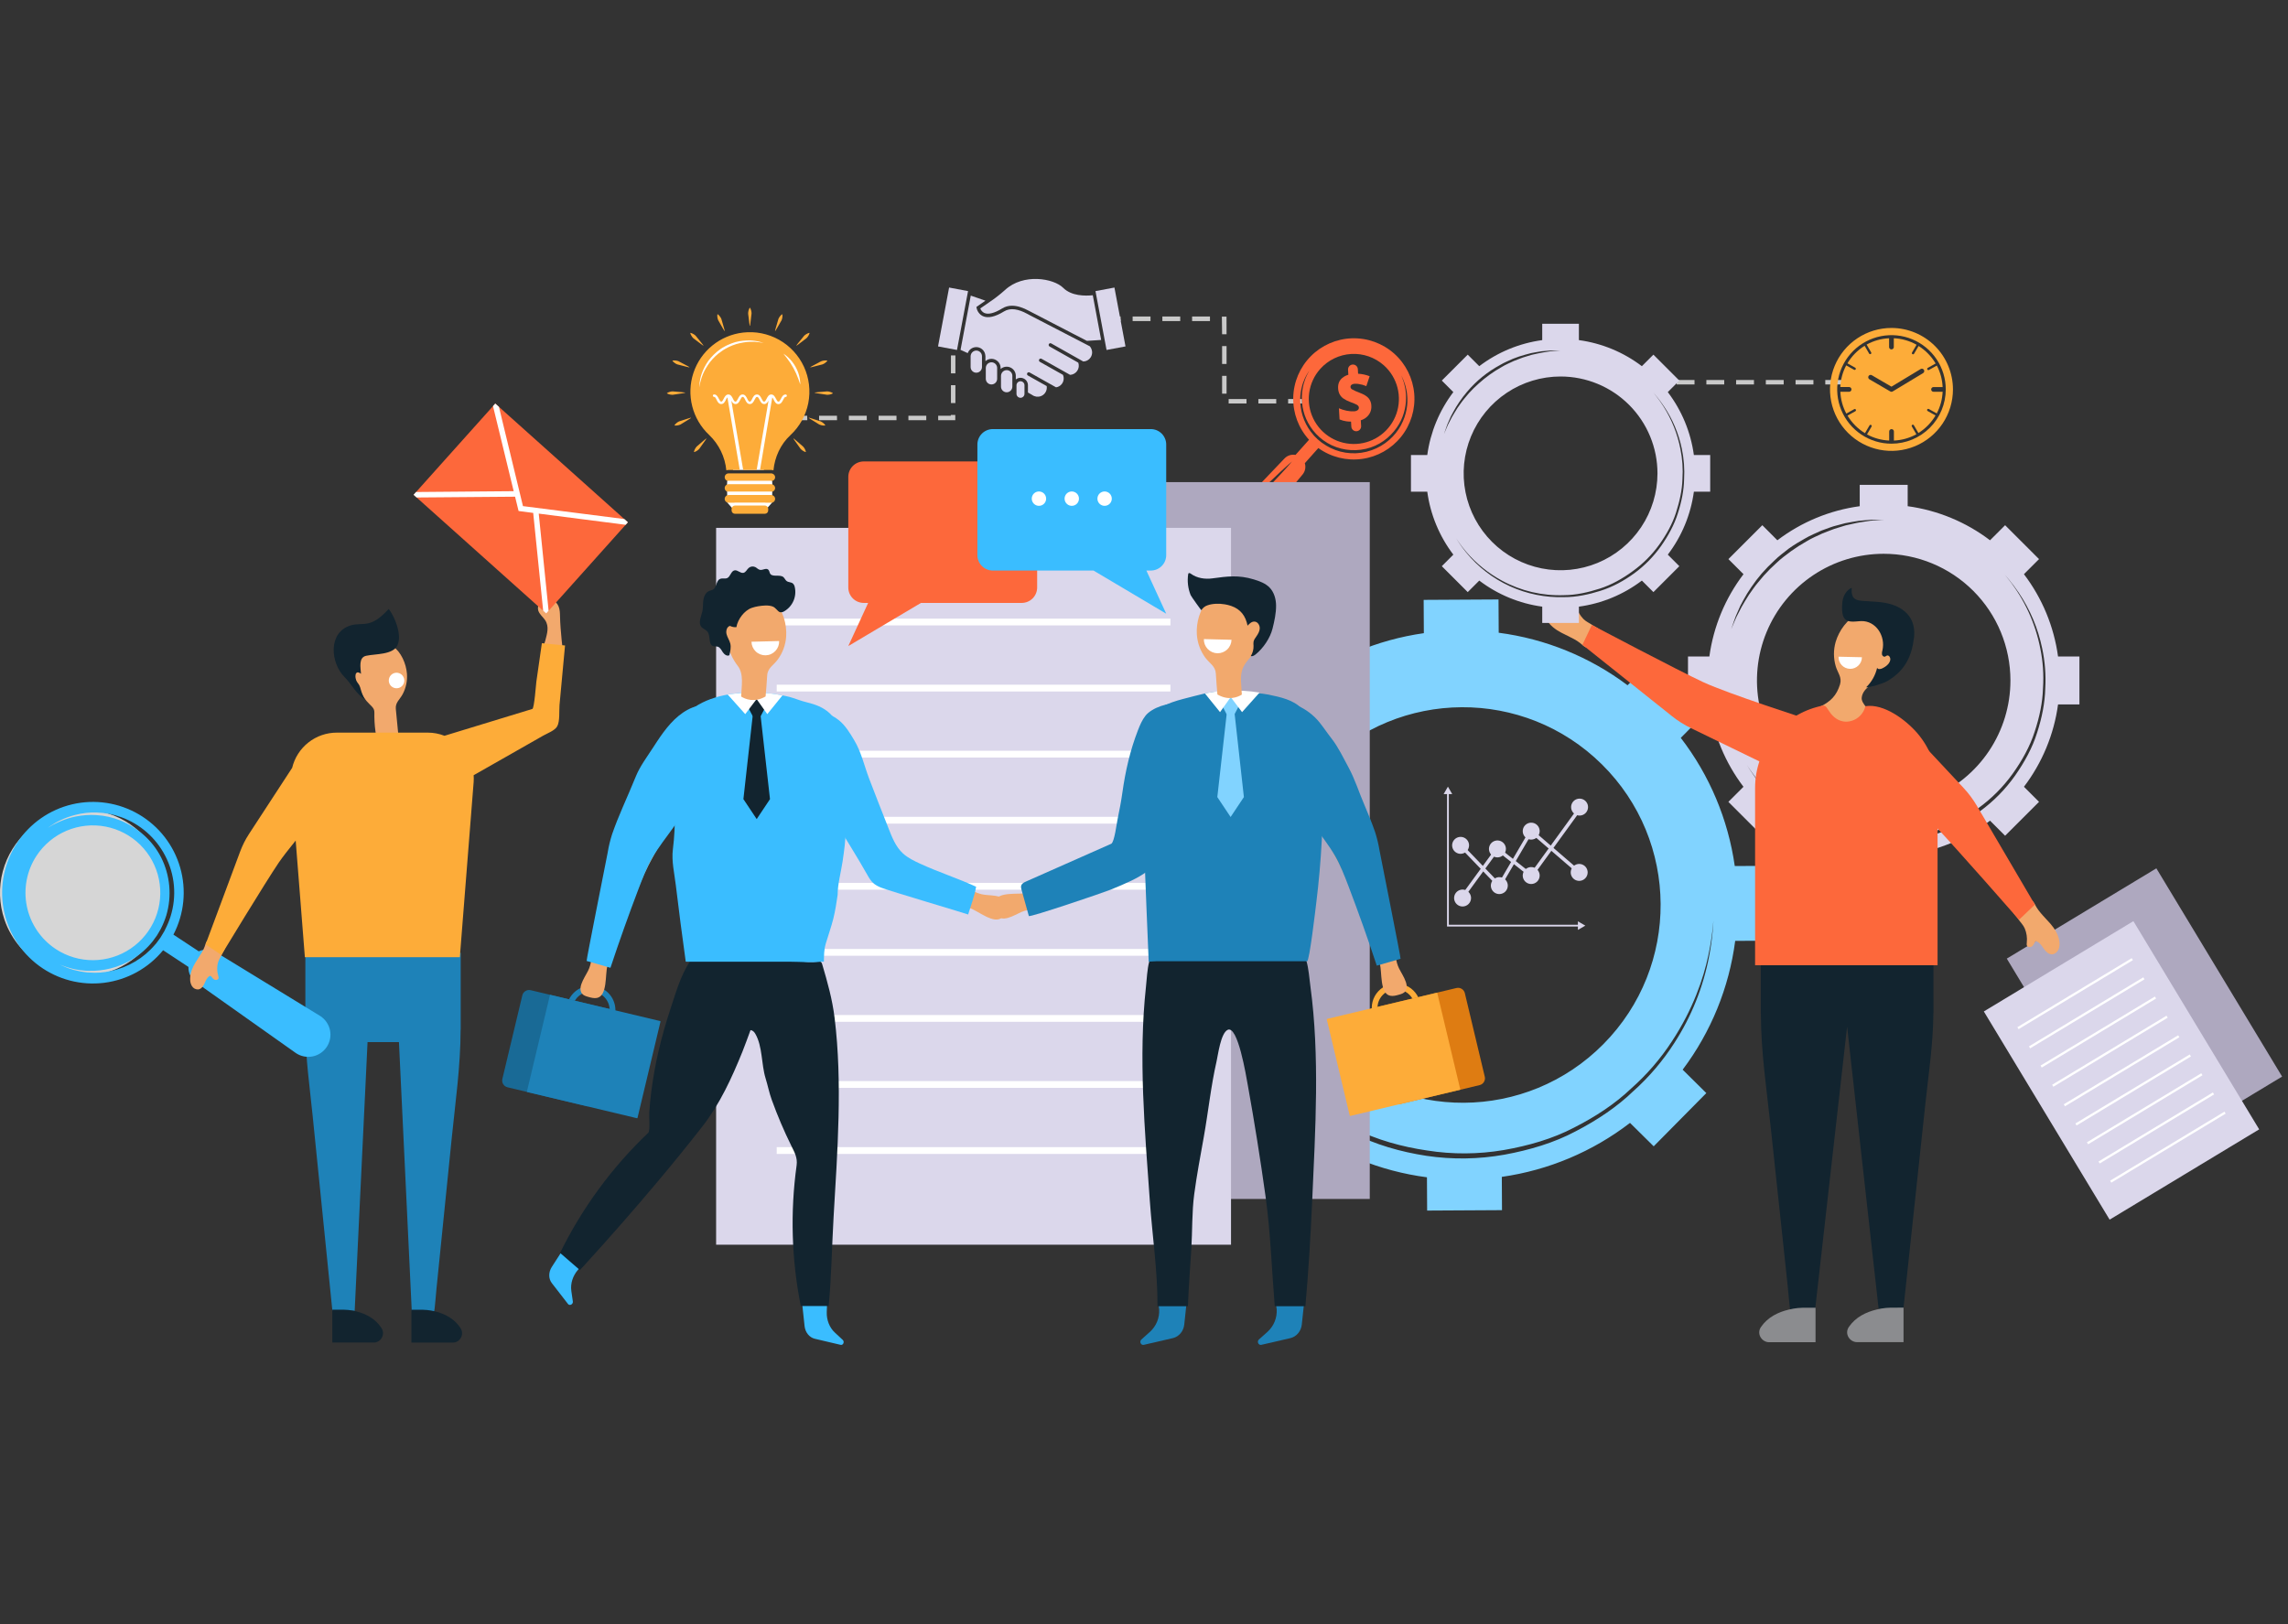 <?xml version="1.0" encoding="utf-8"?>
<svg xmlns="http://www.w3.org/2000/svg" fill="none" height="100%" overflow="visible" preserveAspectRatio="none" style="display: block;" viewBox="0 0 369 262" width="100%">
<rect x="0" y="0" width="369" height="262" fill="#333333" stroke="none"/>
<g clip-path="url(#clip0_0_197220)" id="business-meeting">
<g id="Group">
<path d="M331.914 105.911C331.257 101.084 329.362 96.508 326.414 92.629L328.847 90.197L323.377 84.729L320.945 87.16C317.066 84.212 312.49 82.318 307.663 81.662V78.216H299.929V81.662C295.101 82.318 290.526 84.212 286.648 87.16L284.221 84.729L278.752 90.197L281.185 92.629C278.235 96.508 276.339 101.083 275.68 105.911H272.234V113.646H275.68C276.337 118.473 278.232 123.049 281.181 126.928L278.747 129.36L284.216 134.828L286.649 132.397C290.528 135.345 295.103 137.239 299.93 137.895V141.341H307.664V137.892C312.492 137.236 317.068 135.342 320.947 132.394L323.378 134.825L328.848 129.357L326.415 126.925C329.364 123.046 331.258 118.47 331.915 113.643H335.362V105.911H331.914ZM324.235 109.778C324.235 113.821 323.036 117.773 320.791 121.134C318.545 124.495 315.352 127.115 311.618 128.662C307.883 130.209 303.773 130.614 299.808 129.825C295.843 129.037 292.201 127.09 289.343 124.231C286.484 121.373 284.538 117.731 283.749 113.766C282.96 109.801 283.365 105.691 284.912 101.957C286.459 98.222 289.079 95.029 292.44 92.784C295.801 90.538 299.753 89.339 303.796 89.339C309.217 89.339 314.415 91.492 318.249 95.326C322.082 99.159 324.235 104.358 324.235 109.778ZM280.427 98.787C280.171 99.252 279.942 99.731 279.742 100.222L279.204 101.503C279.204 101.503 279.369 101.025 279.654 100.188C279.82 99.682 280.017 99.187 280.243 98.705C280.5 98.06 280.804 97.435 281.152 96.835C281.539 96.112 281.967 95.412 282.433 94.737C282.946 93.976 283.501 93.244 284.098 92.547C284.744 91.807 285.431 91.103 286.155 90.439C286.868 89.73 287.697 89.126 288.498 88.491C289.329 87.907 290.193 87.371 291.084 86.885C291.944 86.366 292.872 86.007 293.736 85.604C294.635 85.28 295.492 84.929 296.348 84.733L297.578 84.406L298.748 84.191C299.428 84.057 300.116 83.97 300.808 83.93C301.338 83.868 301.872 83.841 302.405 83.849L303.794 83.84L302.41 83.944C301.88 83.97 301.353 84.033 300.832 84.131C300.225 84.227 299.541 84.317 298.809 84.501L297.663 84.757L296.465 85.124C295.632 85.347 294.806 85.733 293.917 86.053C293.072 86.459 292.169 86.822 291.331 87.342C290.465 87.829 289.626 88.364 288.819 88.945C288.028 89.544 287.208 90.132 286.499 90.818C285.782 91.461 285.1 92.142 284.457 92.86C283.858 93.582 283.25 94.258 282.758 94.965C282.274 95.614 281.827 96.29 281.419 96.989C281.026 97.627 280.698 98.233 280.427 98.787ZM329.852 111.049C329.806 113.347 329.314 115.802 328.54 118.194C327.791 120.62 326.511 122.942 324.99 125.116C323.436 127.32 321.534 129.256 319.358 130.85C317.172 132.437 314.768 133.755 312.223 134.556C309.679 135.356 307.099 135.904 304.563 135.895C299.93 136.034 295.345 134.922 291.291 132.675C288.441 131.093 285.922 128.978 283.869 126.447C283.291 125.746 282.754 125.012 282.262 124.249C281.921 123.723 281.739 123.441 281.739 123.441L282.282 124.235C282.793 124.984 283.347 125.702 283.94 126.387C286.05 128.835 288.589 130.876 291.432 132.412C295.448 134.592 299.978 135.649 304.545 135.473C307.042 135.461 309.587 134.894 312.062 134.091C314.537 133.288 316.894 131.968 319.021 130.401C321.167 128.857 323.047 126.975 324.59 124.829C326.101 122.709 327.38 120.436 328.137 118.058C328.922 115.691 329.422 113.335 329.485 111.03C329.629 108.882 329.484 106.725 329.052 104.617C328.257 100.545 326.502 96.721 323.933 93.464L323.324 92.715L323.951 93.444C324.53 94.144 325.075 94.872 325.581 95.627C327.403 98.331 328.682 101.362 329.347 104.554C329.806 106.685 329.976 108.868 329.852 111.045V111.049Z" fill="#DBD7EB" id="Vector"/>
<path d="M297.256 62.024H294.375V61.303H297.256V62.024ZM292.462 62.024H289.581V61.303H292.462V62.024ZM287.667 62.024H284.786V61.303H287.667V62.024ZM282.873 62.024H279.992V61.303H282.873V62.024ZM278.078 62.024H275.196V61.303H278.078V62.024ZM273.284 62.024H270.403V61.303H273.284V62.024ZM154.064 67.787H151.306V67.067H153.343V66.944H154.064V67.787ZM149.386 67.787H146.505V67.067H149.386V67.787ZM144.584 67.787H141.703V67.067H144.581L144.584 67.787ZM139.79 67.787H136.903V67.067H139.787L139.79 67.787ZM134.995 67.787H132.101V67.067H134.982L134.995 67.787ZM130.201 67.787H127.3V67.067H130.18L130.201 67.787ZM154.085 65.023H153.364V62.142H154.085V65.023ZM154.085 60.229H153.364V57.342H154.085V60.229ZM154.085 55.434H153.364V53.389H154.085V55.434ZM209.993 65.095H207.746V64.374H209.993V65.095ZM205.827 65.095H202.945V64.374H205.827V65.095ZM201.032 65.095H198.151V64.374H201.032V65.095ZM197.815 63.511H197.095V60.63H197.815V63.511ZM197.815 58.717H197.095V55.828H197.815V58.717ZM197.815 53.922H197.095L197.059 51.076H197.808L197.815 53.922ZM195.138 51.798H192.257V51.064H195.138V51.798ZM190.343 51.798H187.462V51.064H190.343V51.798ZM185.549 51.798H182.666V51.064H185.549V51.798ZM180.754 51.798H177.843V51.064H180.724L180.754 51.798Z" fill="#C9C9C9" id="Vector_2"/>
<path d="M224.854 57.048C222.982 55.381 220.542 54.497 218.037 54.577C215.532 54.657 213.154 55.694 211.391 57.477C209.629 59.258 208.618 61.649 208.567 64.154C208.515 66.66 209.427 69.09 211.115 70.943L208.935 73.388C208.616 73.328 208.288 73.348 207.979 73.446C207.67 73.545 207.391 73.719 207.167 73.953L198.053 83.513C197.688 83.994 197.518 84.594 197.576 85.194C197.634 85.794 197.917 86.351 198.367 86.752C198.817 87.153 199.402 87.37 200.005 87.36C200.608 87.349 201.184 87.111 201.62 86.694L210.076 76.548C210.283 76.298 210.425 76.001 210.488 75.683C210.551 75.365 210.534 75.036 210.437 74.726L212.617 72.282C214.651 73.746 217.168 74.374 219.651 74.036C222.133 73.699 224.392 72.422 225.961 70.468C227.53 68.515 228.289 66.034 228.084 63.537C227.878 61.04 226.722 58.718 224.854 57.048ZM207.931 74.964C207.642 75.283 207.242 75.755 206.732 76.295C206.223 76.834 205.647 77.475 205.006 78.141C204.365 78.806 203.677 79.511 202.985 80.214C202.592 80.604 202.201 80.992 201.815 81.372C201.515 81.672 201.215 81.964 200.916 82.244C200.586 82.568 200.258 82.871 199.949 83.161C199.641 83.452 199.331 83.701 199.185 84.002C199.106 84.16 199.05 84.328 199.019 84.502C198.948 84.885 199.015 85.281 199.209 85.618C199.29 85.761 199.391 85.891 199.509 86.004C199.591 86.083 199.641 86.122 199.641 86.122C199.641 86.122 199.587 86.092 199.491 86.025C199.35 85.928 199.226 85.809 199.124 85.672C198.962 85.455 198.854 85.202 198.806 84.935C198.795 84.878 198.788 84.82 198.785 84.761C198.757 84.46 198.806 84.157 198.926 83.879C199.086 83.494 199.407 83.212 199.686 82.902C199.964 82.592 200.285 82.262 200.6 81.931C201.236 81.261 201.929 80.56 202.621 79.859C203.313 79.158 204.019 78.469 204.685 77.829C205.319 77.215 205.928 76.659 206.449 76.167L206.524 76.096C207.062 75.589 207.532 75.186 207.85 74.897L208.362 74.447L207.931 74.964ZM223.179 58.933C224.252 59.889 225.017 61.143 225.378 62.534C225.739 63.926 225.679 65.393 225.206 66.751C224.732 68.108 223.867 69.295 222.719 70.161C221.572 71.026 220.193 71.532 218.758 71.614C217.323 71.697 215.895 71.351 214.656 70.622C213.417 69.893 212.422 68.813 211.797 67.518C211.172 66.224 210.945 64.773 211.145 63.349C211.344 61.925 211.962 60.593 212.919 59.52C214.202 58.083 216.004 57.214 217.927 57.104C219.851 56.994 221.739 57.652 223.179 58.933ZM225.952 68.589C225.465 69.492 224.819 70.3 224.045 70.973C223.214 71.703 222.25 72.266 221.206 72.631C220.13 73.014 218.988 73.178 217.848 73.114C216.708 73.05 215.593 72.758 214.567 72.257C214.13 72.041 213.712 71.79 213.316 71.508C213.257 71.467 213.197 71.431 213.14 71.389L212.498 70.864L211.937 70.308C211.894 70.261 211.858 70.212 211.816 70.158C210.564 68.731 209.823 66.927 209.709 65.032C209.655 64.263 209.713 63.489 209.882 62.737C209.949 62.425 210.032 62.116 210.13 61.812C210.231 61.534 210.337 61.283 210.43 61.063C210.588 60.719 210.77 60.386 210.974 60.067L211.188 59.73L210.998 60.082C210.819 60.412 210.66 60.752 210.521 61.101C210.445 61.33 210.353 61.582 210.27 61.86C210.188 62.163 210.122 62.469 210.072 62.779C209.95 63.519 209.925 64.271 209.998 65.017C210.079 65.895 210.298 66.755 210.647 67.564C211.039 68.46 211.581 69.282 212.249 69.996L212.815 70.544L213.414 71.025C213.843 71.333 214.298 71.603 214.773 71.831C216.746 72.747 218.994 72.874 221.057 72.188C222.046 71.852 222.961 71.331 223.754 70.652C224.502 70.013 225.139 69.253 225.637 68.405C226.081 67.642 226.398 66.812 226.577 65.948C226.732 65.214 226.79 64.463 226.751 63.714C226.723 63.134 226.634 62.558 226.486 61.997C226.432 61.76 226.36 61.556 226.301 61.378C226.256 61.225 226.201 61.075 226.136 60.928L225.987 60.558L226.163 60.918C226.237 61.06 226.302 61.207 226.358 61.357C226.445 61.557 226.519 61.762 226.58 61.971C226.76 62.534 226.88 63.114 226.938 63.702C227.021 64.468 226.993 65.243 226.856 66.001C226.695 66.904 226.39 67.776 225.952 68.582V68.589Z" fill="#FD683B" id="Vector_3"/>
<path d="M217.892 68.02L217.938 68.841C217.955 69.047 218.051 69.239 218.207 69.375C218.363 69.511 218.566 69.58 218.773 69.568C218.979 69.556 219.173 69.464 219.312 69.311C219.451 69.158 219.525 68.956 219.518 68.749L219.464 67.802C219.619 67.755 219.769 67.693 219.913 67.618C220.316 67.418 220.653 67.106 220.882 66.719C221.1 66.34 221.199 65.904 221.167 65.468C221.16 65.018 221.002 64.583 220.718 64.234C220.446 63.917 219.986 63.627 219.323 63.38C219.283 63.367 219.245 63.35 219.209 63.33C218.81 63.191 218.424 63.017 218.055 62.81C217.986 62.773 217.927 62.719 217.884 62.654C217.84 62.59 217.812 62.515 217.803 62.437C217.8 62.369 217.813 62.301 217.841 62.238C217.869 62.176 217.912 62.121 217.965 62.079C218.13 61.967 218.326 61.909 218.526 61.913C218.726 61.903 218.927 61.915 219.125 61.949C219.549 62.009 219.962 62.124 220.357 62.29L220.891 60.692C220.296 60.461 219.668 60.326 219.031 60.29L218.989 59.572C218.985 59.467 218.961 59.363 218.916 59.268C218.872 59.172 218.809 59.086 218.732 59.015C218.654 58.944 218.562 58.889 218.463 58.853C218.364 58.818 218.258 58.803 218.153 58.809C218.048 58.815 217.945 58.842 217.85 58.888C217.755 58.935 217.671 58.999 217.602 59.079C217.532 59.158 217.48 59.251 217.447 59.351C217.414 59.451 217.401 59.557 217.409 59.662L217.456 60.459C217.092 60.561 216.753 60.74 216.464 60.984C215.98 61.4 215.767 61.95 215.806 62.632C215.815 62.96 215.893 63.282 216.036 63.577C216.175 63.849 216.375 64.084 216.621 64.265C216.958 64.497 217.322 64.687 217.706 64.828C217.72 64.831 217.734 64.835 217.747 64.842C218.298 65.056 218.646 65.194 218.77 65.266C218.877 65.321 218.973 65.396 219.052 65.488C219.117 65.56 219.153 65.654 219.153 65.751C219.158 65.829 219.144 65.906 219.112 65.977C219.08 66.047 219.032 66.109 218.971 66.157C218.78 66.293 218.55 66.361 218.316 66.354C218.142 66.362 217.967 66.359 217.793 66.345C217.581 66.327 217.37 66.296 217.162 66.253C216.741 66.166 216.33 66.036 215.935 65.865L216.039 67.663C216.382 67.808 216.742 67.908 217.11 67.963C217.369 68.001 217.63 68.02 217.892 68.02Z" fill="#FD683B" id="Vector_4"/>
<path d="M271.374 172.564C275.944 166.485 278.862 159.327 279.845 151.786L285.215 151.756L285.147 139.683L279.777 139.713C278.706 132.185 275.707 125.063 271.071 119.036L274.848 115.216L266.263 106.728L262.484 110.549C256.405 105.979 249.247 103.06 241.706 102.076L241.676 96.707L229.603 96.775L229.633 102.145C222.105 103.214 214.982 106.214 208.957 110.851L205.136 107.074L196.647 115.659L200.467 119.436C195.898 125.516 192.979 132.674 191.995 140.215L186.626 140.246L186.694 152.319L192.064 152.289C193.134 159.817 196.133 166.94 200.77 172.966L196.993 176.786L205.578 185.274L209.355 181.455C215.435 186.023 222.593 188.941 230.133 189.925L230.163 195.294L242.237 195.226L242.207 189.857C249.734 188.786 256.857 185.786 262.883 181.149L266.703 184.928L275.191 176.341L271.374 172.564ZM258.601 168.43C246.211 180.96 226.01 181.074 213.48 168.685C200.95 156.296 200.834 136.096 213.224 123.566C225.613 111.036 245.814 110.92 258.345 123.309C270.875 135.699 270.995 155.9 258.601 168.43ZM263.446 176C260.872 178.502 257.633 180.686 254.145 182.492C250.652 184.36 246.683 185.536 242.608 186.281C238.463 187.02 234.226 187.082 230.061 186.464C225.895 185.827 221.776 184.651 218.075 182.748C214.374 180.845 210.907 178.62 208.101 175.824C202.805 170.895 198.937 164.629 196.903 157.686C195.477 152.802 195 147.689 195.499 142.625C195.628 141.214 195.837 139.81 196.127 138.423C196.328 137.464 196.435 136.951 196.435 136.951C196.435 136.951 196.341 137.465 196.166 138.43C195.911 139.821 195.737 141.226 195.644 142.637C195.301 147.671 195.881 152.725 197.354 157.551C199.419 164.384 203.29 170.533 208.558 175.349C211.342 178.076 214.789 180.24 218.417 182.065C222.044 183.89 226.112 185.012 230.193 185.607C234.269 186.248 238.423 186.224 242.491 185.535C246.495 184.838 250.408 183.72 253.857 181.91C257.327 180.144 260.468 178.081 263.076 175.594C265.593 173.369 267.798 170.815 269.633 168.002C273.079 162.783 274.748 157.746 275.5 154.185C275.801 152.803 276.032 151.407 276.191 150.001C276.285 149.026 276.34 148.503 276.34 148.503C276.34 148.503 276.304 149.024 276.236 150.001C276.112 151.414 275.916 152.819 275.648 154.212C274.705 159.213 272.797 163.983 270.031 168.256C268.196 171.122 265.983 173.726 263.452 176H263.446Z" fill="#81D3FF" id="Vector_5"/>
<path d="M220.91 77.777H137.869V193.42H220.91V77.777Z" fill="#AEA8BF" id="Vector_6"/>
<path d="M198.534 85.157H115.493V200.801H198.534V85.157Z" fill="#DBD7EB" id="Vector_7"/>
<path d="M188.762 99.798H125.265V100.893H188.762V99.798Z" fill="white" id="Vector_8"/>
<path d="M188.762 110.457H125.265V111.552H188.762V110.457Z" fill="white" id="Vector_9"/>
<path d="M188.762 121.115H125.265V122.21H188.762V121.115Z" fill="white" id="Vector_10"/>
<path d="M188.762 131.773H125.265V132.868H188.762V131.773Z" fill="white" id="Vector_11"/>
<path d="M188.762 142.431H125.265V143.526H188.762V142.431Z" fill="white" id="Vector_12"/>
<path d="M188.762 153.089H125.265V154.184H188.762V153.089Z" fill="white" id="Vector_13"/>
<path d="M188.762 163.747H125.265V164.842H188.762V163.747Z" fill="white" id="Vector_14"/>
<path d="M188.762 174.405H125.265V175.501H188.762V174.405Z" fill="white" id="Vector_15"/>
<path d="M188.762 185.062H125.265V186.158H188.762V185.062Z" fill="white" id="Vector_16"/>
<path d="M135.575 216.956L131.41 215.975C130.533 215.767 129.875 214.952 129.761 213.945L129.367 210.277H133.386L133.335 211.657C133.29 212.938 133.772 214.17 134.643 214.977L135.906 216.15C136.24 216.449 135.991 217.048 135.575 216.956ZM91.615 210.376L88.995 206.994C88.443 206.283 88.443 205.235 88.995 204.383L90.993 201.281L94.119 203.808L93.211 204.856C92.372 205.826 91.973 207.086 92.143 208.26L92.388 209.967C92.451 210.398 91.882 210.709 91.615 210.376Z" fill="#3ABDFF" id="Vector_17"/>
<path d="M134.603 164.225C134.233 161.209 133.464 158.473 132.6 155.554C132.573 155.406 132.496 155.272 132.382 155.173C132.236 155.1 132.068 155.083 131.909 155.124C129.732 155.407 127.961 154.778 125.889 154.559C124.368 154.399 122.742 154.559 121.219 154.559H114.136C113.065 154.559 111.799 154.228 111.152 155.277C109.653 157.697 109.044 160.008 108.155 162.681C107.423 164.9 106.768 167.149 106.242 169.415C105.731 171.6 105.331 173.811 105.043 176.037C104.893 177.186 104.787 178.35 104.708 179.5C104.66 180.009 104.883 182.435 104.558 182.737C98.706 188.308 93.887 194.872 90.324 202.124L93.516 204.885C93.851 204.549 94.154 204.214 94.456 203.88C98.43 199.524 102.312 195.088 106.104 190.572C108.561 187.653 110.958 184.696 113.296 181.701C116.107 178.082 118.029 173.879 119.738 169.659C120.197 168.531 120.6 167.347 121.04 166.181C121.166 166.199 121.286 166.241 121.395 166.304C121.569 166.421 121.71 166.579 121.808 166.764C123.006 168.829 122.763 171.671 123.475 173.971C123.83 175.119 124.058 176.316 124.467 177.433C124.47 177.445 124.474 177.456 124.479 177.466C125.386 179.978 126.433 182.437 127.615 184.832C128.135 185.881 128.646 186.78 128.476 187.992C127.429 195.545 127.656 203.22 129.149 210.698H133.644C134.101 205.917 134.161 201.123 134.438 196.33C135.057 185.78 135.891 174.716 134.603 164.225Z" fill="#12242F" id="Vector_18"/>
<path d="M156.425 146.509C157.693 146.9 160.386 149.233 161.629 147.985C161.969 147.643 162.129 147.168 162.279 146.71C162.4 146.34 162.522 145.933 162.388 145.566C161.915 144.258 159.42 144.543 158.334 144.267C158.043 144.197 157.757 144.104 157.48 143.992C157.207 143.878 156.951 143.715 156.657 143.656C156.364 143.598 156.098 143.806 155.887 144.022C155.438 144.471 155.249 145.142 155.153 145.746C155.136 145.815 155.136 145.887 155.153 145.956C155.195 146.047 155.269 146.118 155.361 146.157C155.692 146.34 156.07 146.399 156.425 146.509Z" fill="#F2A96D" id="Vector_19"/>
<path d="M95.317 166.918C94.641 166.92 93.975 166.747 93.385 166.418C92.794 166.088 92.298 165.613 91.944 165.037C91.488 164.293 91.29 163.418 91.384 162.55C91.477 161.682 91.855 160.87 92.46 160.24C93.064 159.61 93.86 159.198 94.723 159.069C95.587 158.94 96.468 159.1 97.231 159.526C97.993 159.951 98.593 160.617 98.936 161.42C99.279 162.222 99.347 163.116 99.128 163.961C98.909 164.806 98.417 165.555 97.727 166.09C97.037 166.625 96.19 166.916 95.317 166.918ZM95.309 159.948C94.631 159.95 93.972 160.179 93.439 160.599C92.907 161.02 92.531 161.608 92.373 162.268C92.187 163.047 92.318 163.867 92.737 164.55C93.156 165.232 93.829 165.72 94.608 165.906C95.387 166.092 96.208 165.96 96.89 165.541C97.572 165.122 98.06 164.449 98.246 163.67C98.338 163.284 98.354 162.884 98.291 162.493C98.229 162.101 98.09 161.725 97.882 161.387C97.675 161.049 97.403 160.756 97.082 160.523C96.76 160.29 96.397 160.123 96.011 160.031C95.781 159.976 95.546 159.949 95.309 159.948Z" fill="#1E82B8" id="Vector_20"/>
<path d="M98.537 162.831L85.586 159.74C85.297 159.673 84.993 159.723 84.74 159.879C84.488 160.035 84.307 160.285 84.238 160.573L81.019 174.058C80.952 174.347 81.002 174.651 81.158 174.904C81.314 175.156 81.564 175.337 81.853 175.406L94.804 178.497L98.537 162.831Z" fill="#196A96" id="Vector_21"/>
<path d="M88.704 160.483L106.453 164.718C106.465 164.721 106.475 164.726 106.484 164.733C106.493 164.739 106.501 164.748 106.507 164.757C106.513 164.767 106.517 164.778 106.519 164.789C106.521 164.8 106.52 164.812 106.518 164.823L102.818 180.328C102.816 180.339 102.811 180.35 102.804 180.359C102.797 180.368 102.789 180.376 102.779 180.382C102.77 180.388 102.759 180.392 102.747 180.394C102.736 180.396 102.725 180.395 102.714 180.392L84.964 176.157L88.704 160.483Z" fill="#1E82B8" id="Vector_22"/>
<path d="M129.549 119.298C129.5 119.622 129.481 119.949 129.492 120.275C129.537 121.428 129.889 122.545 130.292 123.626C132.574 129.743 136.625 135.359 139.826 141.042C140.142 141.605 140.471 142.182 140.975 142.585C141.345 142.855 141.753 143.071 142.184 143.226C143.245 143.662 156.152 147.486 156.14 147.529C156.579 146.061 157.167 144.555 157.426 143.051C154.488 141.702 151.337 140.691 148.376 139.325C147.408 138.875 146.429 138.409 145.643 137.693C144.445 136.608 143.846 135.035 143.261 133.531C142.229 130.9 141.18 128.275 140.179 125.632C139.349 123.44 138.933 121.36 137.727 119.349C137.043 118.209 136.339 117.044 135.31 116.203C132.198 113.663 130.004 116.167 129.549 119.298Z" fill="#3ABDFF" id="Vector_23"/>
<path d="M97.959 155.85C97.573 157.121 98.004 160.657 96.275 160.991C95.801 161.082 95.317 160.949 94.854 160.817C94.48 160.711 94.075 160.585 93.844 160.269C93.025 159.145 94.655 157.236 95.032 156.182C95.136 155.9 95.219 155.612 95.281 155.319C95.34 155.028 95.347 154.719 95.464 154.45C95.581 154.18 95.904 154.072 96.197 154.014C96.814 153.891 97.482 154.112 98.038 154.37C98.105 154.394 98.164 154.435 98.212 154.487C98.262 154.573 98.28 154.674 98.261 154.772C98.228 155.148 98.066 155.495 97.959 155.85Z" fill="#F2A96D" id="Vector_24"/>
<path d="M110.643 128.923C110.643 128.923 105.271 137.898 103.835 141.121C102.4 144.344 97.868 156.06 97.868 156.06L95.361 154.944L98.085 140.492C98.263 139.543 98.543 138.617 98.921 137.729L103.93 125.931L110.643 128.923Z" fill="#F2A96D" id="Vector_25"/>
<path d="M105.968 119.613C105.745 119.95 105.526 120.289 105.309 120.624C104.35 122.112 103.235 123.577 102.569 125.2C101.869 126.901 101.139 128.592 100.408 130.279C99.795 131.692 99.222 133.126 98.718 134.575C98.405 135.552 98.165 136.55 98.001 137.562C97.756 138.86 94.526 154.999 94.61 155.025L98.451 156.129C99.875 151.834 101.393 147.568 103.005 143.331C103.648 141.642 104.31 139.951 105.206 138.386C106.226 136.604 107.533 135.003 108.715 133.322C110.439 130.868 112.032 128.324 113.685 125.822C115.183 123.54 116.753 121.444 116.707 118.575C116.68 116.841 116.107 114.357 114.159 113.891C113.061 113.627 111.896 113.963 110.902 114.501C108.797 115.64 107.306 117.599 105.968 119.613Z" fill="#3ABDFF" id="Vector_26"/>
<path d="M127.923 112.609C127.522 112.474 127.113 112.366 126.698 112.285C126.522 112.254 126.362 112.206 126.187 112.189C125.036 111.945 123.868 111.795 122.693 111.74C119.054 111.554 114.367 112.117 111.423 114.528C109.163 116.378 108.897 119.681 108.849 122.601C108.804 125.444 108.799 128.288 108.834 131.132C108.865 133.102 108.76 135.072 108.519 137.028C108.279 138.878 108.768 140.923 108.99 142.784C109.484 146.905 110.019 151.022 110.594 155.134L110.894 155.151H127.615C129.162 155.151 130.82 155.32 132.36 155.151C132.53 155.14 132.701 155.14 132.871 155.151C132.902 154.062 132.871 153.283 133.187 152.192C133.582 150.855 134.062 149.543 134.399 148.188C134.712 146.931 134.902 145.641 135.091 144.365C135.091 142.607 135.635 140.688 135.894 138.947C136.158 137.158 136.383 135.501 136.404 133.685C136.452 129.848 136.365 126.013 136.143 122.18C135.993 119.633 135.672 116.822 133.81 115.067C132.79 114.104 131.456 113.623 130.117 113.299C129.374 113.127 128.652 112.844 127.923 112.609Z" fill="#3ABDFF" id="Vector_27"/>
<path d="M121.263 112.806H122.814C122.948 112.807 123.081 112.841 123.198 112.908C123.315 112.974 123.413 113.069 123.483 113.184C123.553 113.299 123.592 113.431 123.596 113.565C123.6 113.7 123.57 113.833 123.507 113.953L122.733 115.433C122.667 115.56 122.567 115.666 122.444 115.74C122.322 115.814 122.181 115.853 122.038 115.853C121.895 115.853 121.755 115.814 121.632 115.74C121.51 115.666 121.41 115.56 121.344 115.433L120.569 113.953C120.507 113.833 120.476 113.7 120.48 113.565C120.484 113.43 120.523 113.299 120.592 113.184C120.662 113.068 120.761 112.973 120.878 112.907C120.996 112.841 121.128 112.806 121.263 112.806Z" fill="#12242F" id="Vector_28"/>
<path d="M122.621 115.049L122.038 115.452L121.437 115.049L119.894 128.919L122.038 132.136L124.182 128.919L122.621 115.049Z" fill="#12242F" id="Vector_29"/>
<path d="M126.187 112.189L123.746 115.205L122.023 112.779L120.188 115.205L117.363 112.047C119.125 111.763 120.911 111.663 122.693 111.747C123.868 111.8 125.036 111.947 126.187 112.189Z" fill="white" id="Vector_30"/>
<path d="M126.791 102.673C126.702 104.028 126.226 105.328 125.418 106.419C124.749 107.329 123.791 107.76 123.727 108.989C123.664 110.121 123.568 111.223 123.472 112.355C121.653 113.404 120.185 112.785 119.53 112.37C119.578 110.76 120.01 108.732 118.973 107.408C116.18 103.839 115.515 96.052 121.924 95.94C123.027 95.951 124.085 96.372 124.893 97.122C126.311 98.445 126.918 100.775 126.791 102.673Z" fill="#F2A96D" id="Vector_31"/>
<path d="M125.659 103.415C125.668 103.709 125.619 104.002 125.515 104.278C125.41 104.553 125.252 104.805 125.05 105.018C124.848 105.232 124.606 105.404 124.337 105.524C124.068 105.644 123.778 105.709 123.484 105.717C123.19 105.724 122.897 105.673 122.622 105.567C122.348 105.461 122.097 105.302 121.884 105.098C121.672 104.895 121.501 104.651 121.383 104.382C121.265 104.112 121.201 103.822 121.196 103.528L125.659 103.415Z" fill="white" id="Vector_32"/>
<path d="M122.31 97.797C121.951 97.854 121.597 97.942 121.253 98.059C120.03 98.481 118.975 99.914 118.764 101.174C118.406 101.208 118.046 101.137 117.729 100.968C117.209 101.109 117.042 101.793 117.179 102.317C117.315 102.841 117.646 103.292 117.778 103.815C117.928 104.434 117.778 105.081 117.628 105.702C117.264 105.914 116.818 105.583 116.579 105.23C116.341 104.876 116.148 104.438 115.742 104.322C115.51 104.253 115.252 104.311 115.021 104.235C114.193 103.961 114.641 102.597 114.101 101.909C113.848 101.587 113.403 101.46 113.135 101.16C112.546 100.48 113.094 99.463 113.285 98.582C113.405 97.997 113.345 97.383 113.435 96.797C113.524 96.211 113.797 95.581 114.346 95.345C114.557 95.255 114.795 95.228 114.988 95.11C115.701 94.674 115.414 93.462 116.368 93.33C116.668 93.287 116.976 93.384 117.252 93.273C117.81 93.049 117.877 92.121 118.469 92.012C118.968 91.919 119.407 92.521 119.901 92.412C120.288 92.328 120.451 91.874 120.749 91.616C120.897 91.492 121.078 91.414 121.27 91.392C121.462 91.37 121.656 91.405 121.828 91.492C122.084 91.627 122.277 91.878 122.57 91.932C123.009 92.015 123.515 91.6 123.869 91.872C124.038 92.003 124.078 92.235 124.155 92.436C124.454 93.222 125.788 92.586 126.359 93.115C126.558 93.297 126.658 93.577 126.871 93.739C127.162 93.954 127.595 93.898 127.872 94.129C128.027 94.277 128.132 94.471 128.172 94.682C128.348 95.433 128.278 96.221 127.972 96.93C127.666 97.638 127.141 98.23 126.473 98.616C126.373 98.684 126.261 98.732 126.142 98.756C126.024 98.781 125.902 98.781 125.783 98.758C125.401 98.643 125.142 98.033 124.585 97.834C123.914 97.588 122.994 97.687 122.31 97.797Z" fill="#12242F" id="Vector_33"/>
<path d="M165.68 144.056C164.39 144.366 160.885 143.738 160.455 145.445C160.337 145.911 160.442 146.401 160.548 146.871C160.633 147.252 160.735 147.662 161.038 147.91C162.112 148.792 164.109 147.273 165.184 146.957C165.469 146.868 165.761 146.801 166.057 146.756C166.357 146.715 166.656 146.724 166.937 146.624C167.217 146.524 167.337 146.206 167.412 145.918C167.57 145.309 167.386 144.628 167.161 144.061C167.141 143.993 167.104 143.931 167.054 143.881C166.972 143.825 166.872 143.801 166.773 143.813C166.396 143.825 166.041 143.968 165.68 144.056Z" fill="#F2A96D" id="Vector_34"/>
<path d="M192.541 123.556C191.516 127.452 190.086 131.279 188.816 135.093C187.13 140.153 183.976 141.536 179.111 143.53C178.037 143.971 166.007 148.058 165.927 147.772L164.758 143.576C164.689 143.328 164.622 143.061 164.711 142.82C164.825 142.52 165.15 142.355 165.447 142.221L179.213 136.121C179.723 135.895 180.112 132.742 180.238 132.163C180.538 130.732 180.814 129.287 181.017 127.839C181.5 124.392 182.258 121.075 183.522 117.811C183.843 116.982 184.195 116.15 184.746 115.454C185.743 114.195 188.492 113.224 190.062 113.606C191.905 114.056 193.432 117.004 193.447 118.754C193.447 119.52 193.297 120.277 193.138 121.026C192.963 121.878 192.761 122.719 192.541 123.556ZM203.421 216.955L208.109 215.87C209.097 215.639 209.832 214.76 209.949 213.678L210.367 209.738L205.7 209.769L205.904 211.249C205.939 211.915 205.827 212.58 205.576 213.198C205.325 213.816 204.942 214.37 204.452 214.823L203.036 216.092C202.667 216.416 202.951 217.057 203.421 216.955ZM184.465 216.955L189.154 215.87C190.142 215.639 190.877 214.76 190.993 213.678L191.412 209.738L186.744 209.769L186.947 211.249C186.983 211.915 186.871 212.58 186.62 213.198C186.37 213.815 185.986 214.37 185.497 214.823L184.08 216.092C183.711 216.416 183.996 217.057 184.465 216.955Z" fill="#1E82B8" id="Vector_35"/>
<path d="M225.172 166.563C224.286 166.561 223.426 166.261 222.731 165.711C222.036 165.161 221.547 164.393 221.341 163.531C221.188 162.899 221.194 162.239 221.358 161.61C221.522 160.981 221.838 160.402 222.279 159.925C222.721 159.448 223.273 159.087 223.887 158.874C224.502 158.662 225.159 158.604 225.801 158.707C226.443 158.81 227.049 159.069 227.566 159.463C228.084 159.856 228.496 160.372 228.766 160.963C229.036 161.554 229.157 162.203 229.116 162.851C229.075 163.5 228.875 164.129 228.533 164.681C228.263 165.124 227.908 165.509 227.488 165.813C227.068 166.117 226.592 166.335 226.088 166.454C225.788 166.526 225.48 166.562 225.172 166.563ZM222.243 163.315C222.382 163.895 222.689 164.422 223.127 164.827C223.565 165.233 224.113 165.5 224.702 165.594C225.291 165.688 225.895 165.605 226.438 165.356C226.98 165.107 227.436 164.703 227.749 164.194C228.061 163.686 228.216 163.096 228.193 162.5C228.171 161.904 227.972 161.327 227.622 160.844C227.272 160.361 226.786 159.992 226.227 159.784C225.667 159.577 225.059 159.54 224.478 159.679C224.091 159.768 223.726 159.933 223.404 160.165C223.081 160.397 222.808 160.691 222.6 161.029C222.392 161.367 222.253 161.744 222.192 162.136C222.131 162.528 222.148 162.929 222.243 163.315Z" fill="#FDAC39" id="Vector_36"/>
<path d="M221.954 162.477L234.896 159.389C235.185 159.321 235.49 159.371 235.742 159.527C235.995 159.683 236.176 159.932 236.245 160.221L239.46 173.706C239.528 173.995 239.478 174.299 239.322 174.551C239.167 174.804 238.917 174.985 238.628 175.054L225.686 178.142L221.954 162.477Z" fill="#DE7C12" id="Vector_37"/>
<path d="M235.519 175.794L217.786 180.025C217.763 180.031 217.738 180.027 217.718 180.014C217.698 180.002 217.683 179.982 217.678 179.959L213.983 164.475C213.978 164.452 213.982 164.428 213.994 164.407C214.007 164.387 214.027 164.373 214.05 164.367L231.783 160.136L235.519 175.794Z" fill="#FDAC39" id="Vector_38"/>
<path d="M211.34 159.147C211.157 157.807 211.07 156.287 210.687 154.994C210.303 153.701 209.897 154.122 208.456 154.394C206.518 154.766 204.229 154.544 202.244 154.57C200.016 154.606 197.788 154.606 195.557 154.57C193.508 154.538 191.461 154.477 189.414 154.388C188.156 154.333 185.77 153.519 185.354 155.077C185.005 156.381 184.957 157.902 184.811 159.246C183.584 170.526 184.63 182.391 185.438 193.706C185.839 199.347 186.701 205.059 186.677 210.719H191.584C191.694 207.652 191.942 204.587 192.13 201.536C192.312 198.588 192.213 195.561 192.601 192.642C193.01 189.566 193.593 186.499 194.14 183.438C194.868 179.371 195.281 175.259 196.203 171.221C196.438 170.192 196.867 166.706 197.977 166.147C199.634 165.311 200.973 173.584 201.242 175.069C202.315 181.028 203.269 187.007 204.103 193.005C204.923 198.895 205.094 204.781 205.588 210.719H210.532C211.034 205.026 211.376 199.313 211.631 193.604C212.133 182.279 212.865 170.39 211.34 159.147Z" fill="#12242F" id="Vector_39"/>
<path d="M222.532 155.502C222.916 156.772 222.487 160.305 224.215 160.639C224.688 160.731 225.172 160.597 225.633 160.465C226.009 160.359 226.413 160.233 226.643 159.917C227.463 158.795 225.834 156.886 225.457 155.833C225.352 155.552 225.268 155.264 225.206 154.971C225.149 154.681 225.142 154.372 225.025 154.101C224.908 153.83 224.585 153.725 224.292 153.666C223.675 153.543 223.007 153.765 222.453 154.021C222.386 154.046 222.326 154.087 222.279 154.14C222.228 154.225 222.211 154.326 222.229 154.423C222.262 154.8 222.424 155.147 222.532 155.502Z" fill="#F2A96D" id="Vector_40"/>
<path d="M209.855 128.591C209.855 128.591 215.225 137.561 216.661 140.781C218.096 144.001 222.624 155.711 222.624 155.711L225.129 154.595L222.407 140.153C222.228 139.205 221.948 138.278 221.571 137.39L216.566 125.606L209.855 128.591Z" fill="#F2A96D" id="Vector_41"/>
<path d="M214.765 119.164C215.85 120.553 216.653 122.268 217.497 123.823C218.545 125.755 219.208 127.923 220.084 129.944C220.697 131.355 221.269 132.791 221.774 134.236C222.086 135.213 222.325 136.211 222.49 137.222C222.735 138.52 225.962 154.649 225.878 154.673L222.042 155.783C220.619 151.488 219.102 147.225 217.491 142.994C216.848 141.305 216.187 139.615 215.291 138.05C214.272 136.267 212.966 134.668 211.785 132.988C210.061 130.536 208.469 127.995 206.818 125.497C205.32 123.217 203.753 121.122 203.798 118.254C203.819 116.987 204.174 115.653 204.974 114.648C207.173 111.879 211.165 114.476 212.793 116.522C213.48 117.378 214.086 118.301 214.765 119.164Z" fill="#1E82B8" id="Vector_42"/>
<path d="M192.59 112.297C193.167 112.14 193.746 111.997 194.323 111.868C197.169 111.251 199.878 111.581 202.747 111.826C203.357 111.865 203.964 111.942 204.565 112.056C206.438 112.451 208.61 112.878 209.939 114.323C211.394 115.911 212.453 117.496 212.936 119.632C213.418 121.769 213.366 123.992 213.31 126.184C213.232 129.298 213.336 132.446 213.172 135.552C212.993 138.953 212.693 142.345 212.273 145.73C212.175 146.53 211.183 155.073 210.804 155.073H187.916C187.03 155.041 186.143 155.063 185.259 155.137C185.243 155.137 184.567 138.334 184.524 136.923C184.424 133.664 184.343 130.404 184.283 127.142C184.251 125.479 184.224 123.815 184.202 122.151C184.184 120.864 183.752 118.873 184.341 117.712C184.759 116.822 185.291 115.991 185.923 115.238C187.564 113.376 190.301 112.92 192.59 112.297Z" fill="#1E82B8" id="Vector_43"/>
<path d="M199.242 112.486H197.693C197.559 112.486 197.426 112.521 197.309 112.587C197.192 112.653 197.093 112.748 197.024 112.863C196.954 112.979 196.915 113.11 196.911 113.244C196.907 113.379 196.937 113.512 196.999 113.632L197.77 115.118C197.836 115.245 197.935 115.351 198.058 115.426C198.18 115.5 198.32 115.539 198.463 115.539C198.606 115.539 198.747 115.5 198.869 115.426C198.991 115.351 199.091 115.245 199.157 115.118L199.932 113.639C199.996 113.52 200.027 113.386 200.024 113.251C200.021 113.116 199.983 112.984 199.914 112.867C199.844 112.751 199.746 112.655 199.628 112.588C199.511 112.521 199.378 112.486 199.242 112.486Z" fill="#81D3FF" id="Vector_44"/>
<path d="M197.886 114.727L198.468 115.129L199.069 114.727L200.61 128.588L198.468 131.802L196.325 128.588L197.886 114.727Z" fill="#81D3FF" id="Vector_45"/>
<path d="M194.324 111.868L196.763 114.883L198.486 112.459L200.317 114.883L203.138 111.726C201.378 111.444 199.594 111.343 197.813 111.426C196.64 111.479 195.473 111.627 194.324 111.868Z" fill="white" id="Vector_46"/>
<path d="M193.023 102.36C193.112 103.715 193.588 105.015 194.396 106.106C195.065 107.014 196.021 107.446 196.086 108.673C196.149 109.805 196.245 110.905 196.341 112.038C198.158 113.087 199.625 112.468 200.28 112.053C200.236 110.604 199.861 108.971 200.521 107.604C200.832 106.96 201.301 106.445 201.751 105.904C202.264 105.253 202.675 104.529 202.972 103.755C203.279 103.084 203.481 102.37 203.571 101.637C203.721 99.932 202.753 98.546 201.74 97.292C200.805 96.132 199.343 95.656 197.894 95.635C196.793 95.644 195.736 96.064 194.929 96.814C193.503 98.134 192.896 100.462 193.023 102.36Z" fill="#F2A96D" id="Vector_47"/>
<path d="M194.155 103.099C194.147 103.392 194.197 103.683 194.303 103.957C194.408 104.23 194.566 104.48 194.767 104.692C195.175 105.121 195.736 105.37 196.327 105.386C196.918 105.401 197.492 105.18 197.92 104.773C198.349 104.365 198.598 103.804 198.614 103.213L194.155 103.099Z" fill="white" id="Vector_48"/>
<path d="M197.501 97.487C197.86 97.542 198.214 97.63 198.558 97.749C200.093 98.278 200.884 99.365 201.204 100.937C201.504 100.603 201.886 100.24 202.339 100.275C202.827 100.312 203.167 100.831 203.166 101.324C203.164 101.817 202.908 102.262 202.626 102.662C202.436 102.934 202.223 103.21 202.165 103.537C202.142 103.754 202.142 103.973 202.165 104.19C202.185 104.775 202.028 105.353 201.715 105.848C202.003 105.92 202.291 105.741 202.521 105.556C203.729 104.588 204.856 102.918 205.23 101.406C205.53 100.218 205.818 98.895 205.8 97.66C205.785 96.612 205.477 95.534 204.751 94.784C204.077 94.091 203.127 93.753 202.204 93.473C199.766 92.734 197.955 92.971 195.517 93.306C194.327 93.468 193.039 93.273 192.071 92.566C191.948 92.476 191.758 92.385 191.666 92.506C191.642 92.545 191.628 92.588 191.624 92.634C191.456 93.77 191.593 94.931 192.021 95.997C192.119 96.237 193.732 98.472 193.749 98.442C193.977 98.063 194.336 97.78 194.757 97.645C195.593 97.353 196.636 97.347 197.501 97.487Z" fill="#12242F" id="Vector_49"/>
<path d="M136.811 94.776V76.931C136.811 76.271 137.073 75.638 137.539 75.171C138.006 74.704 138.639 74.442 139.299 74.441H164.779C165.439 74.442 166.072 74.704 166.539 75.171C167.006 75.638 167.268 76.271 167.268 76.931V94.776C167.268 95.436 167.006 96.069 166.539 96.536C166.072 97.002 165.439 97.265 164.779 97.265H148.53L136.811 104.223L140.012 97.265H139.299C138.639 97.265 138.006 97.002 137.54 96.536C137.073 96.069 136.811 95.436 136.811 94.776Z" fill="#FD683B" id="Vector_50"/>
<path d="M188.082 89.554V71.71C188.082 71.383 188.018 71.059 187.892 70.757C187.767 70.455 187.584 70.181 187.353 69.95C187.121 69.719 186.847 69.535 186.545 69.41C186.243 69.285 185.919 69.221 185.592 69.221H160.121C159.794 69.221 159.47 69.285 159.168 69.41C158.866 69.535 158.592 69.719 158.36 69.95C158.129 70.181 157.946 70.455 157.821 70.757C157.695 71.059 157.631 71.383 157.631 71.71V89.554C157.631 90.214 157.892 90.846 158.357 91.313C158.823 91.78 159.454 92.043 160.114 92.045H176.361L188.082 99.003L184.885 92.045H185.596C186.256 92.044 186.889 91.781 187.355 91.314C187.821 90.847 188.082 90.214 188.082 89.554Z" fill="#3ABDFF" id="Vector_51"/>
<path d="M168.716 80.443C168.716 80.672 168.648 80.896 168.521 81.087C168.393 81.277 168.212 81.426 168.001 81.513C167.789 81.601 167.556 81.624 167.332 81.579C167.107 81.535 166.901 81.424 166.739 81.262C166.577 81.1 166.466 80.894 166.422 80.669C166.377 80.445 166.4 80.212 166.488 80C166.575 79.788 166.724 79.608 166.914 79.48C167.105 79.353 167.329 79.285 167.558 79.285C167.865 79.285 168.159 79.407 168.377 79.624C168.594 79.842 168.716 80.136 168.716 80.443ZM174.011 80.443C174.011 80.672 173.943 80.896 173.816 81.087C173.688 81.277 173.507 81.426 173.296 81.513C173.084 81.601 172.851 81.624 172.627 81.579C172.402 81.535 172.196 81.424 172.034 81.262C171.872 81.1 171.761 80.894 171.717 80.669C171.672 80.445 171.695 80.212 171.783 80C171.87 79.788 172.019 79.608 172.209 79.48C172.4 79.353 172.623 79.285 172.853 79.285C173.16 79.285 173.454 79.407 173.671 79.624C173.889 79.842 174.011 80.136 174.011 80.443ZM179.306 80.443C179.306 80.672 179.238 80.897 179.11 81.087C178.983 81.278 178.802 81.426 178.59 81.513C178.379 81.601 178.146 81.624 177.921 81.579C177.696 81.534 177.49 81.424 177.328 81.262C177.166 81.1 177.056 80.893 177.011 80.668C176.967 80.444 176.99 80.211 177.078 79.999C177.166 79.787 177.314 79.607 177.505 79.48C177.696 79.353 177.92 79.285 178.149 79.285C178.456 79.286 178.75 79.408 178.967 79.625C179.184 79.842 179.306 80.136 179.306 80.443Z" fill="white" id="Vector_52"/>
<path d="M255.677 149.325L254.478 148.633V149.182H233.661V128.104H234.208L233.516 126.905L232.825 128.104H233.373V149.182H233.37V149.469H254.478V150.016L255.677 149.325Z" fill="#DBD7EB" id="Vector_53"/>
<path d="M235.793 145.261L235.327 144.922L241.445 136.541L246.891 140.833L254.723 130.035L255.187 130.374L247.005 141.656L241.557 137.362L235.793 145.261Z" fill="#DBD7EB" id="Vector_54"/>
<path d="M241.862 143.343L235.353 136.574L235.768 136.175L241.749 142.396L246.873 133.64L254.873 140.523L254.498 140.959L247.022 134.526L241.862 143.343Z" fill="#DBD7EB" id="Vector_55"/>
<path d="M242.885 142.87C242.885 143.083 242.821 143.291 242.703 143.469C242.584 143.646 242.416 143.785 242.219 143.866C242.022 143.948 241.805 143.969 241.595 143.928C241.386 143.886 241.194 143.783 241.043 143.632C240.892 143.481 240.789 143.289 240.748 143.08C240.706 142.871 240.728 142.654 240.809 142.457C240.891 142.26 241.029 142.091 241.207 141.973C241.384 141.854 241.593 141.791 241.806 141.791C242.092 141.791 242.366 141.904 242.569 142.107C242.771 142.309 242.885 142.583 242.885 142.87Z" fill="#DBD7EB" id="Vector_56"/>
<path d="M241.806 144.236C241.536 144.236 241.271 144.156 241.047 144.005C240.822 143.855 240.647 143.642 240.544 143.392C240.44 143.143 240.413 142.868 240.466 142.603C240.518 142.338 240.649 142.094 240.84 141.903C241.031 141.712 241.274 141.582 241.539 141.529C241.804 141.476 242.079 141.504 242.329 141.607C242.579 141.71 242.792 141.885 242.942 142.11C243.092 142.335 243.172 142.599 243.172 142.869C243.172 143.232 243.028 143.579 242.772 143.835C242.516 144.091 242.168 144.235 241.806 144.236ZM241.806 142.078C241.649 142.078 241.497 142.125 241.366 142.212C241.236 142.299 241.135 142.422 241.075 142.567C241.015 142.711 241 142.87 241.03 143.024C241.061 143.177 241.136 143.318 241.247 143.429C241.357 143.539 241.498 143.615 241.652 143.645C241.805 143.676 241.964 143.66 242.109 143.6C242.253 143.54 242.377 143.439 242.464 143.309C242.551 143.179 242.597 143.026 242.597 142.869C242.597 142.66 242.513 142.459 242.365 142.31C242.217 142.162 242.016 142.079 241.806 142.078ZM236.64 136.374C236.64 136.588 236.577 136.796 236.458 136.974C236.339 137.151 236.171 137.289 235.974 137.371C235.777 137.453 235.56 137.474 235.351 137.432C235.141 137.391 234.949 137.288 234.798 137.137C234.647 136.986 234.545 136.794 234.503 136.585C234.461 136.375 234.483 136.159 234.564 135.961C234.646 135.764 234.784 135.596 234.962 135.477C235.139 135.359 235.348 135.296 235.561 135.296C235.847 135.296 236.121 135.41 236.323 135.612C236.526 135.814 236.639 136.088 236.64 136.374Z" fill="#DBD7EB" id="Vector_57"/>
<path d="M235.561 137.742C235.291 137.743 235.026 137.663 234.802 137.513C234.577 137.363 234.401 137.15 234.298 136.9C234.194 136.65 234.167 136.375 234.219 136.11C234.272 135.845 234.402 135.602 234.593 135.41C234.784 135.219 235.027 135.089 235.292 135.036C235.558 134.983 235.832 135.01 236.082 135.113C236.332 135.217 236.545 135.392 236.696 135.617C236.846 135.841 236.926 136.106 236.926 136.376C236.926 136.738 236.782 137.085 236.526 137.341C236.27 137.597 235.923 137.742 235.561 137.742ZM235.561 135.585C235.405 135.585 235.252 135.631 235.122 135.718C234.992 135.805 234.89 135.929 234.83 136.073C234.77 136.218 234.755 136.377 234.785 136.53C234.816 136.684 234.891 136.825 235.002 136.935C235.112 137.046 235.253 137.121 235.407 137.152C235.56 137.182 235.719 137.167 235.864 137.107C236.008 137.047 236.132 136.946 236.219 136.815C236.306 136.685 236.352 136.532 236.352 136.376C236.352 136.166 236.269 135.965 236.121 135.816C235.972 135.667 235.771 135.584 235.561 135.583V135.585ZM248.027 134.082C248.027 134.295 247.964 134.504 247.845 134.681C247.726 134.859 247.558 134.997 247.361 135.079C247.164 135.16 246.947 135.182 246.738 135.14C246.528 135.099 246.336 134.996 246.185 134.845C246.034 134.694 245.932 134.502 245.89 134.293C245.848 134.083 245.87 133.866 245.951 133.669C246.033 133.472 246.171 133.304 246.349 133.185C246.526 133.067 246.735 133.003 246.948 133.003C247.234 133.003 247.509 133.117 247.711 133.319C247.913 133.522 248.027 133.796 248.027 134.082Z" fill="#DBD7EB" id="Vector_58"/>
<path d="M246.948 135.449C246.677 135.449 246.413 135.368 246.189 135.218C245.964 135.068 245.789 134.855 245.685 134.605C245.582 134.355 245.555 134.081 245.608 133.816C245.66 133.55 245.79 133.307 245.982 133.116C246.173 132.925 246.416 132.795 246.681 132.742C246.946 132.689 247.221 132.716 247.471 132.82C247.72 132.923 247.934 133.098 248.084 133.323C248.234 133.548 248.314 133.812 248.314 134.082C248.314 134.444 248.17 134.792 247.914 135.048C247.657 135.304 247.31 135.448 246.948 135.449ZM246.948 133.291C246.791 133.291 246.638 133.337 246.508 133.424C246.378 133.511 246.277 133.635 246.217 133.779C246.157 133.924 246.141 134.083 246.172 134.236C246.202 134.39 246.278 134.531 246.388 134.641C246.499 134.752 246.64 134.827 246.793 134.858C246.947 134.889 247.106 134.873 247.25 134.813C247.395 134.753 247.519 134.652 247.606 134.522C247.692 134.392 247.739 134.239 247.739 134.082C247.738 133.872 247.655 133.671 247.507 133.523C247.358 133.375 247.157 133.291 246.948 133.291ZM255.764 140.739C255.764 140.952 255.7 141.161 255.582 141.338C255.463 141.516 255.295 141.654 255.098 141.736C254.901 141.817 254.684 141.839 254.474 141.797C254.265 141.755 254.073 141.653 253.922 141.502C253.771 141.351 253.668 141.159 253.627 140.949C253.585 140.74 253.607 140.523 253.688 140.326C253.77 140.129 253.908 139.961 254.086 139.842C254.263 139.723 254.472 139.66 254.685 139.66C254.827 139.66 254.967 139.688 255.098 139.742C255.229 139.797 255.348 139.876 255.448 139.976C255.548 140.076 255.627 140.195 255.682 140.326C255.736 140.457 255.764 140.597 255.764 140.739Z" fill="#DBD7EB" id="Vector_59"/>
<path d="M254.685 142.107C254.415 142.106 254.151 142.026 253.926 141.876C253.702 141.726 253.527 141.512 253.423 141.263C253.32 141.013 253.293 140.738 253.346 140.473C253.399 140.208 253.529 139.965 253.72 139.774C253.911 139.583 254.154 139.453 254.419 139.4C254.684 139.347 254.959 139.374 255.208 139.478C255.458 139.581 255.671 139.756 255.822 139.98C255.972 140.205 256.052 140.469 256.053 140.739C256.053 140.918 256.017 141.096 255.948 141.262C255.88 141.428 255.779 141.579 255.652 141.706C255.525 141.833 255.374 141.934 255.208 142.003C255.042 142.071 254.864 142.107 254.685 142.107ZM254.685 139.949C254.528 139.949 254.375 139.996 254.245 140.083C254.115 140.169 254.014 140.293 253.954 140.438C253.894 140.582 253.878 140.741 253.909 140.895C253.939 141.048 254.015 141.189 254.125 141.3C254.236 141.41 254.377 141.486 254.53 141.516C254.684 141.547 254.843 141.531 254.987 141.471C255.132 141.411 255.255 141.31 255.342 141.18C255.429 141.05 255.476 140.897 255.476 140.74C255.475 140.531 255.392 140.33 255.244 140.181C255.095 140.033 254.894 139.95 254.685 139.949ZM255.826 130.204C255.826 130.418 255.763 130.626 255.645 130.804C255.526 130.981 255.357 131.119 255.16 131.201C254.963 131.283 254.746 131.304 254.537 131.262C254.328 131.221 254.136 131.118 253.985 130.967C253.834 130.816 253.731 130.624 253.69 130.415C253.648 130.206 253.669 129.989 253.751 129.792C253.833 129.594 253.971 129.426 254.148 129.307C254.326 129.189 254.534 129.126 254.748 129.126C255.034 129.126 255.308 129.239 255.51 129.442C255.713 129.644 255.826 129.918 255.826 130.204Z" fill="#DBD7EB" id="Vector_60"/>
<path d="M254.748 131.571C254.478 131.571 254.214 131.491 253.989 131.341C253.764 131.19 253.589 130.977 253.486 130.727C253.382 130.478 253.355 130.203 253.408 129.938C253.461 129.673 253.591 129.429 253.782 129.238C253.973 129.047 254.216 128.917 254.482 128.864C254.747 128.812 255.021 128.839 255.271 128.942C255.521 129.045 255.734 129.221 255.884 129.445C256.034 129.67 256.115 129.934 256.115 130.204C256.114 130.567 255.97 130.914 255.713 131.17C255.457 131.426 255.11 131.57 254.748 131.571ZM254.748 129.413C254.592 129.414 254.439 129.46 254.309 129.547C254.179 129.634 254.078 129.758 254.018 129.903C253.959 130.047 253.943 130.206 253.974 130.36C254.005 130.513 254.08 130.654 254.191 130.764C254.301 130.875 254.442 130.95 254.596 130.98C254.749 131.011 254.908 130.995 255.053 130.935C255.197 130.875 255.321 130.774 255.407 130.644C255.494 130.514 255.541 130.361 255.541 130.204C255.54 129.994 255.457 129.793 255.308 129.645C255.159 129.497 254.958 129.413 254.748 129.413ZM248.027 141.245C248.027 141.459 247.964 141.667 247.845 141.845C247.726 142.022 247.558 142.16 247.361 142.242C247.164 142.324 246.947 142.345 246.738 142.303C246.528 142.262 246.336 142.159 246.185 142.008C246.034 141.857 245.932 141.665 245.89 141.456C245.848 141.246 245.87 141.03 245.951 140.832C246.033 140.635 246.171 140.467 246.349 140.348C246.526 140.23 246.735 140.166 246.948 140.166C247.234 140.167 247.508 140.281 247.71 140.483C247.913 140.685 248.026 140.959 248.027 141.245Z" fill="#DBD7EB" id="Vector_61"/>
<path d="M246.948 142.612C246.678 142.612 246.413 142.532 246.189 142.382C245.964 142.231 245.789 142.018 245.685 141.768C245.582 141.519 245.555 141.244 245.608 140.979C245.66 140.714 245.79 140.47 245.982 140.279C246.173 140.088 246.416 139.958 246.681 139.905C246.946 139.853 247.221 139.88 247.471 139.983C247.72 140.086 247.934 140.262 248.084 140.486C248.234 140.711 248.314 140.975 248.314 141.245C248.314 141.608 248.17 141.955 247.914 142.211C247.657 142.467 247.31 142.611 246.948 142.612ZM246.948 140.453C246.791 140.453 246.638 140.499 246.507 140.586C246.377 140.673 246.275 140.796 246.214 140.941C246.154 141.086 246.138 141.245 246.169 141.399C246.199 141.553 246.275 141.694 246.385 141.805C246.496 141.916 246.637 141.992 246.791 142.023C246.945 142.053 247.104 142.038 247.249 141.978C247.394 141.918 247.518 141.816 247.605 141.686C247.692 141.556 247.739 141.402 247.739 141.245C247.738 141.036 247.655 140.834 247.507 140.686C247.359 140.537 247.158 140.454 246.948 140.453ZM242.58 136.951C242.58 137.165 242.517 137.373 242.398 137.551C242.28 137.728 242.111 137.866 241.914 137.948C241.717 138.03 241.5 138.051 241.291 138.009C241.082 137.968 240.89 137.865 240.739 137.714C240.588 137.563 240.485 137.371 240.444 137.162C240.402 136.953 240.423 136.736 240.505 136.539C240.587 136.341 240.725 136.173 240.902 136.054C241.08 135.936 241.288 135.873 241.502 135.873C241.788 135.873 242.062 135.986 242.264 136.189C242.467 136.391 242.58 136.665 242.58 136.951Z" fill="#DBD7EB" id="Vector_62"/>
<path d="M241.501 138.318C241.231 138.318 240.967 138.237 240.742 138.087C240.517 137.937 240.342 137.724 240.239 137.474C240.135 137.224 240.108 136.95 240.161 136.684C240.214 136.419 240.344 136.176 240.535 135.985C240.726 135.794 240.97 135.664 241.235 135.611C241.5 135.558 241.775 135.585 242.024 135.689C242.274 135.792 242.487 135.967 242.637 136.192C242.788 136.417 242.868 136.681 242.868 136.951C242.867 137.313 242.723 137.661 242.467 137.917C242.211 138.173 241.864 138.317 241.501 138.318ZM241.501 136.16C241.345 136.16 241.192 136.206 241.062 136.293C240.932 136.38 240.83 136.504 240.77 136.648C240.711 136.793 240.695 136.952 240.725 137.105C240.756 137.259 240.831 137.4 240.942 137.51C241.053 137.621 241.193 137.696 241.347 137.727C241.5 137.757 241.659 137.742 241.804 137.682C241.949 137.622 242.072 137.521 242.159 137.391C242.246 137.26 242.292 137.108 242.292 136.951C242.292 136.741 242.209 136.54 242.061 136.392C241.912 136.243 241.711 136.16 241.501 136.16Z" fill="#DBD7EB" id="Vector_63"/>
<path d="M235.878 145.951C236.474 145.951 236.957 145.468 236.957 144.873C236.957 144.277 236.474 143.794 235.878 143.794C235.283 143.794 234.8 144.277 234.8 144.873C234.8 145.468 235.283 145.951 235.878 145.951Z" fill="#DBD7EB" id="Vector_64"/>
<path d="M235.879 146.239C235.609 146.239 235.345 146.159 235.12 146.009C234.895 145.859 234.72 145.645 234.617 145.396C234.513 145.146 234.486 144.871 234.539 144.606C234.592 144.341 234.722 144.098 234.913 143.906C235.104 143.715 235.348 143.585 235.613 143.532C235.878 143.48 236.152 143.507 236.402 143.61C236.652 143.714 236.865 143.889 237.015 144.114C237.165 144.338 237.246 144.602 237.246 144.873C237.245 145.235 237.101 145.582 236.845 145.838C236.589 146.095 236.241 146.239 235.879 146.239ZM235.879 144.082C235.723 144.082 235.57 144.128 235.44 144.215C235.31 144.302 235.208 144.425 235.148 144.57C235.088 144.714 235.073 144.874 235.103 145.027C235.134 145.18 235.209 145.321 235.32 145.432C235.43 145.543 235.571 145.618 235.725 145.649C235.878 145.679 236.037 145.663 236.182 145.604C236.326 145.544 236.45 145.442 236.537 145.312C236.624 145.182 236.67 145.029 236.67 144.873C236.67 144.663 236.586 144.462 236.438 144.314C236.29 144.165 236.089 144.082 235.879 144.082Z" fill="#DBD7EB" id="Vector_65"/>
<path d="M117.312 77.579C117.186 77.522 117.312 81.101 117.312 81.101L118.407 82.336H120.908V76.891H117.259L117.312 77.579ZM124.503 77.579C124.629 77.522 124.503 81.101 124.503 81.101L123.408 82.336H120.908V76.891H124.556L124.503 77.579Z" fill="white" id="Vector_66"/>
<path d="M118.235 75.818H123.168L129.687 64.025L128.737 58.708L125.886 55.857L121.106 54.231L117.124 54.917L113.631 57.662L112.13 62.521L114.274 67.379L117.277 72.738L118.235 75.818Z" fill="white" id="Vector_67"/>
<path d="M123.251 65.185C122.839 65.185 122.652 64.803 122.502 64.496C122.352 64.189 122.256 64.027 122.093 64.027C121.929 64.027 121.837 64.205 121.69 64.497C121.543 64.789 121.345 65.186 120.933 65.186C120.521 65.186 120.334 64.804 120.184 64.497C120.034 64.19 119.938 64.027 119.782 64.027C119.627 64.027 119.528 64.205 119.382 64.497C119.237 64.789 119.038 65.186 118.633 65.186C118.278 65.186 118.088 64.903 117.944 64.629L119.86 75.82H122.031L123.952 64.608C123.807 64.887 123.615 65.185 123.251 65.185Z" fill="#FDAC39" id="Vector_68"/>
<path d="M119.827 53.653C118.012 53.864 116.296 54.588 114.88 55.742C113.463 56.895 112.406 58.428 111.831 60.162C111.257 61.896 111.19 63.758 111.638 65.529C112.085 67.299 113.03 68.906 114.359 70.158C115.945 71.669 116.932 73.7 117.142 75.88C117.257 75.84 117.378 75.82 117.5 75.818H119.311L117.312 64.105C117.211 64.222 117.128 64.354 117.067 64.496C116.917 64.803 116.724 65.185 116.318 65.185C115.912 65.185 115.718 64.803 115.568 64.496C115.419 64.189 115.323 64.025 115.167 64.025C115.114 64.025 115.064 64.004 115.027 63.967C114.99 63.93 114.969 63.88 114.969 63.828C114.969 63.775 114.99 63.725 115.027 63.688C115.064 63.651 115.114 63.63 115.167 63.63C115.579 63.63 115.766 64.012 115.924 64.319C116.081 64.626 116.169 64.788 116.325 64.788C116.481 64.788 116.563 64.611 116.713 64.326C116.863 64.042 117.058 63.637 117.462 63.637C117.867 63.637 118.062 64.019 118.211 64.326C118.361 64.634 118.459 64.796 118.614 64.796C118.77 64.796 118.869 64.619 119.014 64.326C119.16 64.034 119.358 63.637 119.764 63.637C120.17 63.637 120.363 64.019 120.513 64.326C120.663 64.634 120.758 64.796 120.914 64.796C121.07 64.796 121.171 64.619 121.316 64.326C121.461 64.034 121.66 63.637 122.074 63.637C122.488 63.637 122.673 64.019 122.831 64.326C122.988 64.634 123.076 64.796 123.232 64.796C123.388 64.796 123.488 64.619 123.635 64.326C123.782 64.034 123.98 63.637 124.384 63.637C124.789 63.637 124.984 64.018 125.142 64.325C125.301 64.632 125.388 64.796 125.546 64.796C125.703 64.796 125.803 64.619 125.949 64.325C126.094 64.031 126.295 63.637 126.707 63.637C126.759 63.637 126.809 63.658 126.847 63.695C126.884 63.732 126.904 63.783 126.904 63.835C126.904 63.888 126.884 63.938 126.847 63.975C126.809 64.012 126.759 64.033 126.707 64.033C126.557 64.033 126.45 64.211 126.304 64.503C126.157 64.796 125.959 65.192 125.546 65.192C125.132 65.192 124.946 64.81 124.787 64.503C124.727 64.364 124.646 64.234 124.548 64.118L122.57 75.818H124.381C124.503 75.819 124.623 75.84 124.738 75.88C124.949 73.73 125.875 71.685 127.466 70.209C128.951 68.833 129.961 67.023 130.355 65.038C130.748 63.053 130.503 60.995 129.655 59.157C128.807 57.32 127.399 55.798 125.633 54.809C123.868 53.821 121.835 53.416 119.825 53.653H119.827ZM122.556 55.229C122.021 55.151 121.48 55.122 120.94 55.141C120.582 55.158 120.225 55.195 119.872 55.253C119.478 55.319 119.089 55.408 118.706 55.518C118.3 55.644 117.905 55.801 117.522 55.986C117.324 56.076 117.131 56.179 116.945 56.294C116.753 56.4 116.568 56.52 116.392 56.652C116.026 56.894 115.682 57.169 115.365 57.472C115.057 57.766 114.77 58.081 114.506 58.414C114.268 58.734 114.047 59.066 113.844 59.409C113.663 59.719 113.501 60.039 113.361 60.37C113.257 60.684 113.117 60.969 113.062 61.228C112.99 61.452 112.93 61.681 112.882 61.911C112.806 62.299 112.761 62.521 112.761 62.521L112.806 61.901C112.831 61.663 112.869 61.427 112.919 61.194C112.979 60.889 113.06 60.588 113.161 60.295C113.284 59.946 113.429 59.606 113.597 59.276C113.782 58.905 113.996 58.549 114.238 58.212C114.506 57.859 114.799 57.524 115.113 57.211C115.439 56.888 115.792 56.593 116.169 56.332C116.355 56.195 116.552 56.074 116.757 55.968C116.953 55.85 117.156 55.745 117.366 55.654C117.769 55.468 118.186 55.312 118.611 55.187C119.012 55.08 119.42 55.006 119.833 54.967C120.201 54.929 120.571 54.912 120.941 54.917C121.492 54.937 122.038 55.015 122.571 55.153C122.774 55.203 122.974 55.264 123.171 55.335C123.171 55.335 122.946 55.286 122.556 55.229ZM128.984 61.79C128.942 61.64 128.86 61.424 128.77 61.171C128.332 59.942 127.701 58.791 126.901 57.761C126.738 57.547 126.602 57.368 126.497 57.247C126.392 57.126 126.338 57.051 126.338 57.051C126.598 57.214 126.843 57.4 127.069 57.607C127.569 58.068 127.991 58.606 128.32 59.201C128.647 59.797 128.874 60.443 128.992 61.113C129.029 61.332 129.053 61.554 129.062 61.776C129.062 61.937 129.062 62.028 129.062 62.028C129.062 62.028 129.032 61.941 128.984 61.79ZM124.708 76.472C124.611 76.406 124.498 76.37 124.381 76.367H117.5C117.363 76.365 117.229 76.409 117.12 76.492C117.01 76.575 116.932 76.692 116.896 76.824C116.861 76.956 116.87 77.097 116.923 77.223C116.976 77.35 117.07 77.455 117.19 77.522C117.229 77.546 117.271 77.565 117.315 77.579C117.376 77.568 117.438 77.562 117.5 77.561H124.381C124.443 77.562 124.504 77.568 124.564 77.579C124.608 77.565 124.651 77.546 124.69 77.522C124.785 77.472 124.864 77.397 124.92 77.306C124.976 77.215 125.006 77.11 125.008 77.003C125.01 76.896 124.983 76.79 124.93 76.697C124.878 76.604 124.801 76.526 124.708 76.473V76.472ZM124.564 78.147C124.506 78.124 124.444 78.112 124.381 78.109H117.5C117.437 78.112 117.374 78.124 117.315 78.147C117.188 78.183 117.076 78.261 116.996 78.367C116.917 78.472 116.874 78.601 116.874 78.734C116.874 78.867 116.917 78.996 116.996 79.101C117.076 79.207 117.188 79.284 117.315 79.321C117.376 79.311 117.438 79.305 117.5 79.303H124.381C124.443 79.305 124.504 79.311 124.564 79.321C124.691 79.284 124.803 79.207 124.883 79.101C124.963 78.996 125.006 78.867 125.006 78.734C125.006 78.601 124.963 78.472 124.883 78.367C124.803 78.261 124.691 78.183 124.564 78.147ZM124.564 79.889C124.505 79.868 124.444 79.855 124.381 79.852H117.5C117.437 79.855 117.375 79.868 117.315 79.889C117.189 79.927 117.078 80.005 116.999 80.11C116.919 80.216 116.876 80.344 116.875 80.477C116.875 80.642 116.941 80.801 117.058 80.918C117.175 81.035 117.334 81.101 117.5 81.101H118.361C118.415 81.091 118.47 81.086 118.525 81.085H123.361C123.416 81.086 123.47 81.091 123.524 81.101H124.384C124.534 81.103 124.679 81.051 124.792 80.954C124.906 80.857 124.981 80.722 125.003 80.575C125.026 80.427 124.994 80.276 124.914 80.15C124.833 80.024 124.71 79.931 124.567 79.889H124.564ZM123.644 81.65C123.56 81.591 123.461 81.558 123.358 81.555H118.522C118.382 81.562 118.249 81.621 118.15 81.72C118.051 81.819 117.993 81.952 117.987 82.092V82.348C117.987 82.49 118.043 82.626 118.143 82.726C118.244 82.826 118.38 82.883 118.522 82.883H123.358C123.5 82.883 123.636 82.826 123.736 82.726C123.837 82.626 123.893 82.49 123.893 82.348V82.092C123.892 82.003 123.869 81.916 123.825 81.839C123.782 81.761 123.72 81.696 123.644 81.65ZM120.908 52.554H120.961C120.961 52.554 121.078 51.828 121.145 51.1C121.165 50.918 121.202 50.737 121.209 50.566C121.207 50.409 121.186 50.252 121.145 50.1C121.106 49.942 121.044 49.791 120.961 49.651H120.908C120.824 49.79 120.761 49.942 120.723 50.1C120.682 50.252 120.66 50.409 120.658 50.566C120.658 50.737 120.703 50.918 120.723 51.1C120.797 51.828 120.908 52.554 120.908 52.554ZM115.831 51.66C115.904 51.81 116.009 51.96 116.097 52.126C116.443 52.769 116.834 53.394 116.834 53.394L116.884 53.373C116.884 53.373 116.707 52.658 116.487 51.961C116.433 51.787 116.397 51.605 116.337 51.444C116.274 51.301 116.193 51.165 116.097 51.041C115.999 50.908 115.882 50.791 115.75 50.692L115.7 50.712C115.675 50.874 115.675 51.04 115.7 51.203C115.724 51.36 115.768 51.514 115.831 51.66ZM111.805 54.552C111.932 54.664 112.088 54.764 112.232 54.877C112.803 55.326 113.405 55.756 113.405 55.756L113.442 55.717C113.442 55.717 113 55.129 112.527 54.573C112.41 54.433 112.305 54.281 112.188 54.156C112.074 54.048 111.947 53.954 111.809 53.877C111.669 53.795 111.518 53.733 111.36 53.695L111.322 53.732C111.366 53.891 111.432 54.042 111.52 54.182C111.6 54.316 111.695 54.44 111.805 54.552Z" fill="#FDAC39" id="Vector_69"/>
<path d="M108.814 58.555C108.94 58.649 109.077 58.725 109.222 58.783C109.384 58.838 109.566 58.868 109.743 58.916C110.446 59.115 111.165 59.268 111.165 59.268L111.185 59.219C111.185 59.219 110.549 58.849 109.896 58.522C109.733 58.438 109.577 58.338 109.421 58.27C109.273 58.215 109.119 58.178 108.963 58.161C108.8 58.14 108.635 58.143 108.473 58.17L108.453 58.219C108.556 58.349 108.678 58.462 108.814 58.555ZM110.479 63.375V63.323C110.479 63.323 109.748 63.23 109.02 63.183C108.837 63.17 108.654 63.138 108.483 63.137C108.326 63.143 108.171 63.169 108.02 63.215C107.861 63.258 107.71 63.326 107.571 63.414V63.467C107.715 63.546 107.87 63.604 108.031 63.637C108.184 63.673 108.341 63.69 108.498 63.687C108.667 63.673 108.849 63.631 109.03 63.606C109.755 63.514 110.479 63.375 110.479 63.375ZM110.025 67.819C109.851 67.877 109.671 67.919 109.513 67.984C109.371 68.052 109.238 68.137 109.117 68.237C108.988 68.339 108.874 68.459 108.781 68.595L108.804 68.643C108.967 68.661 109.132 68.654 109.294 68.622C109.449 68.594 109.6 68.548 109.743 68.484C109.893 68.406 110.043 68.297 110.202 68.203C110.833 67.837 111.444 67.426 111.444 67.426L111.423 67.379C111.423 67.379 110.72 67.578 110.025 67.819ZM112.759 71.695C112.621 71.816 112.472 71.926 112.352 72.047C112.247 72.165 112.158 72.295 112.085 72.435C112.006 72.579 111.95 72.734 111.917 72.895L111.956 72.931C112.116 72.884 112.267 72.812 112.406 72.72C112.538 72.635 112.659 72.534 112.767 72.42C112.876 72.288 112.971 72.129 113.078 71.981C113.517 71.398 113.92 70.783 113.92 70.783L113.882 70.747C113.882 70.747 113.299 71.204 112.759 71.695ZM125.784 52.126C125.872 51.967 125.977 51.813 126.051 51.66C126.109 51.516 126.15 51.365 126.173 51.211C126.198 51.048 126.198 50.882 126.173 50.719L126.125 50.7C125.993 50.797 125.876 50.913 125.778 51.046C125.683 51.167 125.604 51.3 125.543 51.441C125.484 51.602 125.447 51.784 125.393 51.958C125.171 52.655 124.996 53.37 124.996 53.37L125.044 53.391C125.044 53.391 125.436 52.769 125.784 52.126ZM129.648 54.877C129.798 54.764 129.948 54.664 130.076 54.552C130.187 54.441 130.285 54.316 130.366 54.182C130.453 54.042 130.52 53.891 130.563 53.732L130.526 53.695C130.368 53.733 130.216 53.795 130.076 53.877C129.939 53.954 129.811 54.048 129.697 54.156C129.581 54.281 129.476 54.433 129.359 54.573C128.884 55.129 128.443 55.717 128.443 55.717L128.479 55.756C128.479 55.756 129.079 55.337 129.648 54.877ZM132.135 58.916C132.31 58.868 132.493 58.838 132.655 58.783C132.802 58.725 132.94 58.649 133.067 58.555C133.202 58.462 133.322 58.349 133.424 58.219L133.404 58.17C133.242 58.143 133.077 58.14 132.914 58.161C132.76 58.179 132.609 58.216 132.465 58.27C132.295 58.333 132.146 58.438 131.982 58.522C131.329 58.849 130.692 59.219 130.692 59.219L130.712 59.268C130.712 59.268 131.432 59.115 132.135 58.916ZM133.861 63.215C133.711 63.169 133.555 63.143 133.398 63.137C133.227 63.137 133.045 63.17 132.863 63.183C132.134 63.23 131.404 63.323 131.404 63.323V63.375C131.404 63.375 132.126 63.514 132.851 63.606C133.033 63.631 133.212 63.673 133.383 63.687C133.54 63.69 133.697 63.673 133.851 63.637C134.012 63.604 134.167 63.546 134.311 63.467V63.414C134.172 63.326 134.02 63.258 133.861 63.215ZM132.764 68.237C132.642 68.137 132.509 68.052 132.367 67.984C132.21 67.919 132.029 67.877 131.856 67.819C131.167 67.578 130.459 67.379 130.459 67.379L130.436 67.426C130.436 67.426 131.047 67.837 131.68 68.203C131.829 68.297 131.979 68.406 132.137 68.484C132.28 68.548 132.431 68.594 132.586 68.622C132.747 68.654 132.913 68.661 133.076 68.643L133.097 68.595C133.005 68.46 132.893 68.339 132.764 68.237ZM129.528 72.047C129.408 71.926 129.258 71.816 129.122 71.695C128.581 71.204 128.006 70.745 128.006 70.745L127.967 70.781C127.967 70.781 128.37 71.397 128.809 71.98C128.917 72.129 129.013 72.279 129.121 72.419C129.229 72.532 129.35 72.633 129.482 72.718C129.62 72.811 129.771 72.882 129.931 72.93L129.97 72.894C129.937 72.733 129.88 72.578 129.801 72.434C129.726 72.294 129.635 72.164 129.528 72.047Z" fill="#FDAC39" id="Vector_70"/>
<path d="M49.248 153.714H74.299V166.106H74.283C74.283 171.975 73.436 177.847 72.843 183.717L71.476 197.214C71.117 200.776 70.756 204.34 70.394 207.904C70.375 208.096 70.083 211.552 70.026 211.552H66.409L64.341 168.121H59.277L57.201 211.458H53.605C53.429 209.733 53.254 208.007 53.08 206.281L51.849 194.106L50.415 179.932C49.952 175.364 49.287 170.731 49.258 166.108H49.249L49.248 153.714Z" fill="#1E82B8" id="Vector_71"/>
<path d="M74.271 214.251C73.279 212.722 71.773 211.972 70.244 211.578C70.008 211.518 69.772 211.467 69.534 211.428C68.678 211.266 67.833 211.293 66.967 211.293H66.348V216.591H73.079C74.148 216.587 74.954 215.301 74.271 214.251ZM61.519 214.239C60.527 212.711 59.022 211.958 57.492 211.566C57.257 211.506 57.02 211.455 56.782 211.416C55.926 211.254 55.081 211.283 54.215 211.283H53.596V216.581H60.327C61.396 216.575 62.202 215.289 61.519 214.239Z" fill="#12242F" id="Vector_72"/>
<path d="M0.714 148.346C-0.14 145.835 -0.23 143.128 0.454 140.567C1.139 138.005 2.568 135.704 4.56 133.954C6.552 132.204 9.019 131.085 11.647 130.737C14.276 130.389 16.948 130.828 19.328 131.999C21.706 133.17 23.685 135.021 25.012 137.316C26.34 139.611 26.957 142.249 26.785 144.894C26.614 147.54 25.662 150.076 24.049 152.181C22.436 154.286 20.236 155.865 17.726 156.719C14.36 157.865 10.676 157.626 7.486 156.055C4.296 154.485 1.86 151.712 0.714 148.346Z" fill="white" id="Vector_73" opacity="0.8"/>
<path d="M2.756 135.973C0.693 139.105 -0.089 142.91 0.572 146.603C1.233 150.295 3.286 153.592 6.307 155.815C9.329 158.037 13.088 159.015 16.81 158.546C20.531 158.077 23.93 156.197 26.306 153.295L30.396 155.991C30.376 156.476 30.477 156.958 30.691 157.394C30.904 157.83 31.223 158.205 31.619 158.486L47.745 169.903C48.537 170.426 49.504 170.613 50.433 170.422C51.363 170.232 52.179 169.68 52.701 168.889C53.224 168.097 53.411 167.13 53.221 166.2C53.03 165.271 52.479 164.455 51.687 163.932L34.828 153.615C34.415 153.363 33.945 153.218 33.462 153.193C32.978 153.169 32.496 153.265 32.059 153.474L27.968 150.777C29.705 147.448 30.097 143.578 29.061 139.969C28.025 136.359 25.642 133.285 22.403 131.384C19.165 129.482 15.32 128.898 11.663 129.752C8.006 130.606 4.817 132.834 2.756 135.973ZM5.899 138.042C7.083 136.247 8.772 134.843 10.754 134.007C12.735 133.172 14.92 132.943 17.032 133.349C19.143 133.756 21.087 134.779 22.617 136.29C24.147 137.801 25.195 139.732 25.628 141.838C26.061 143.944 25.859 146.132 25.049 148.124C24.239 150.116 22.856 151.822 21.076 153.028C19.295 154.235 17.197 154.886 15.047 154.899C12.897 154.913 10.791 154.289 8.995 153.106C6.589 151.517 4.912 149.039 4.331 146.214C3.751 143.39 4.315 140.451 5.899 138.042ZM19.591 131.844C22.609 132.953 25.108 135.141 26.606 137.987C27.405 139.497 27.895 141.151 28.047 142.853C28.199 144.555 28.009 146.27 27.49 147.898C27.265 148.59 26.985 149.264 26.652 149.911C26.606 150.006 26.565 150.103 26.517 150.196C26.302 150.553 26.088 150.908 25.878 151.261L25.176 152.211C25.116 152.285 25.05 152.349 24.989 152.421C23.148 154.585 20.639 156.074 17.857 156.652C16.731 156.9 15.575 156.982 14.425 156.895C13.911 156.895 13.44 156.775 13.001 156.726C12.567 156.64 12.174 156.537 11.816 156.457C11.274 156.299 10.742 156.103 10.226 155.872L9.68 155.627L10.242 155.833C10.768 156.026 11.306 156.189 11.852 156.321C12.21 156.383 12.601 156.471 13.033 156.526C13.467 156.552 13.932 156.64 14.437 156.621C15.557 156.641 16.675 156.515 17.763 156.245C19.047 155.934 20.273 155.423 21.398 154.73C22.639 153.954 23.739 152.972 24.649 151.826L25.34 150.872L25.916 149.878C26.28 149.178 26.581 148.446 26.816 147.693C27.744 144.574 27.445 141.219 25.98 138.313C25.269 136.923 24.299 135.681 23.122 134.654C22.016 133.686 20.756 132.908 19.395 132.353C18.168 131.862 16.87 131.572 15.551 131.495C14.432 131.426 13.309 131.502 12.209 131.722C11.359 131.893 10.53 132.154 9.735 132.498C9.396 132.63 9.112 132.78 8.859 132.906C8.639 133.007 8.426 133.121 8.22 133.248L7.705 133.547L8.198 133.209C8.393 133.069 8.596 132.94 8.806 132.824C9.084 132.652 9.371 132.497 9.668 132.361C10.461 131.974 11.293 131.673 12.15 131.462C13.268 131.168 14.423 131.039 15.578 131.077C16.948 131.115 18.303 131.374 19.591 131.845V131.844Z" fill="#3ABDFF" id="Vector_74"/>
<path d="M35.843 153.85C35.821 153.895 35.8 153.94 35.779 153.985C35.569 154.454 35.242 154.884 35.127 155.396C34.978 156.05 34.998 156.731 35.185 157.374C35.236 157.548 35.298 157.741 35.214 157.896C35.171 157.961 35.111 158.014 35.04 158.047C34.969 158.081 34.89 158.094 34.812 158.086C34.394 158.066 34.321 157.798 34.063 157.527C34.027 157.478 33.973 157.444 33.913 157.431C33.859 157.43 33.807 157.447 33.764 157.479C33.353 157.743 33.179 158.228 32.972 158.678C32.766 159.127 32.444 159.577 31.949 159.622C31.75 159.628 31.552 159.58 31.377 159.485C31.202 159.389 31.056 159.249 30.953 159.078C30.754 158.737 30.655 158.348 30.665 157.954V157.924C30.658 156.982 31.016 156.126 31.492 155.329C31.834 154.763 32.234 154.207 32.565 153.624C32.731 153.343 32.874 153.05 32.993 152.746C33.11 152.446 33.173 152.121 33.35 151.847C33.527 151.573 33.903 151.531 34.234 151.526C34.935 151.516 35.629 151.887 36.192 152.276C36.261 152.315 36.319 152.37 36.362 152.436C36.4 152.538 36.4 152.65 36.362 152.752C36.266 153.149 36.026 153.489 35.843 153.85ZM60.692 118.817C60.493 117.768 60.388 116.703 60.377 115.635C60.377 114.537 60.475 114.436 59.628 113.632C56.821 110.966 55.283 104.492 60.677 103.601C61.609 103.465 62.557 103.691 63.328 104.232C64.694 105.167 65.497 107.057 65.63 108.671C65.719 109.822 65.479 110.975 64.937 111.994C64.487 112.845 63.738 113.329 63.836 114.363C63.97 115.761 64.106 117.16 64.242 118.558C63.092 118.587 61.801 118.527 60.692 118.817Z" fill="#F2A96D" id="Vector_75"/>
<path d="M64.333 102.434C64.401 102.998 64.321 103.57 64.101 104.094C63.361 105.664 60.56 105.46 59.042 105.796C57.8 106.072 58.151 107.694 58.221 108.703C58.012 108.539 57.715 108.375 57.505 108.535C57.408 108.626 57.349 108.751 57.34 108.884C57.286 109.277 57.371 109.677 57.582 110.014C57.693 110.189 57.835 110.343 57.937 110.525C58.054 110.763 58.141 111.014 58.197 111.274C58.35 111.811 58.569 112.328 58.848 112.812C57.394 111.933 56.74 110.391 55.575 109.238C53.304 106.99 52.828 102.007 56.587 100.88C57.505 100.604 58.505 100.766 59.434 100.544C60.746 100.233 61.759 99.217 62.695 98.245C63.4 99.163 64.207 100.912 64.333 102.434Z" fill="#12242F" id="Vector_76"/>
<path d="M87.73 105.893C87.769 105.93 87.813 105.963 87.859 105.991C88.099 106.119 88.362 106.201 88.633 106.23C88.911 106.275 89.191 106.31 89.471 106.334C89.588 106.352 89.708 106.343 89.822 106.308C89.908 106.267 89.987 106.211 90.054 106.142C90.968 105.31 90.677 104.307 90.575 103.189C90.461 101.936 90.343 100.684 90.318 99.425C90.307 98.877 90.292 98.313 90.079 97.808C89.751 97.034 88.896 96.483 88.066 96.61C87.236 96.737 86.578 97.641 86.798 98.451C86.966 99.078 87.547 99.5 87.905 100.03C88.624 101.091 88.217 102.26 87.932 103.384C87.76 104.068 87.12 105.334 87.73 105.893Z" fill="#F2A96D" id="Vector_77"/>
<path d="M87.391 103.767C87.091 105.827 86.805 107.893 86.504 109.951C86.449 110.327 86.168 114.273 85.855 114.369L71.682 118.698C70.828 118.363 69.92 118.191 69.004 118.19H54.321C52.657 118.189 51.042 118.749 49.736 119.78C48.429 120.81 47.508 122.25 47.12 123.868L40.152 134.551C39.578 135.431 39.104 136.373 38.737 137.357L33.152 152.358L35.699 154.059C35.699 154.059 42.786 142.36 44.942 139.181C45.541 138.303 46.545 137.01 47.687 135.603L49.168 154.415H74.161L76.388 126.165C76.415 125.797 76.415 125.428 76.388 125.061L81.032 122.421L87.61 118.675C88.284 118.292 89.478 117.859 89.857 117.186C90.32 116.377 90.157 114.654 90.236 113.74L91.126 104.131L87.391 103.767Z" fill="#FDAC39" id="Vector_78"/>
<path d="M65.193 109.975C65.155 110.219 65.045 110.447 64.877 110.629C64.71 110.811 64.492 110.939 64.251 110.998C64.011 111.056 63.758 111.042 63.526 110.957C63.293 110.872 63.091 110.72 62.945 110.521C62.799 110.321 62.715 110.082 62.704 109.835C62.694 109.588 62.756 109.343 62.885 109.131C63.013 108.92 63.201 108.751 63.425 108.646C63.649 108.541 63.9 108.505 64.144 108.542C64.307 108.567 64.464 108.624 64.605 108.71C64.746 108.795 64.868 108.908 64.966 109.041C65.063 109.174 65.133 109.325 65.172 109.485C65.211 109.645 65.218 109.812 65.193 109.975Z" fill="white" id="Vector_79"/>
<path d="M305.047 52.907C303.087 52.907 301.17 53.489 299.54 54.579C297.91 55.668 296.639 57.217 295.889 59.028C295.139 60.84 294.943 62.833 295.325 64.756C295.708 66.679 296.652 68.446 298.038 69.833C299.424 71.219 301.19 72.164 303.113 72.547C305.036 72.93 307.03 72.734 308.841 71.985C310.653 71.235 312.202 69.965 313.292 68.335C314.382 66.705 314.965 64.789 314.966 62.828C314.964 60.198 313.919 57.676 312.059 55.815C310.2 53.955 307.678 52.909 305.047 52.907ZM305.047 71.577C303.316 71.576 301.623 71.062 300.184 70.1C298.744 69.137 297.623 67.769 296.961 66.169C296.299 64.569 296.126 62.809 296.465 61.11C296.803 59.412 297.638 57.853 298.863 56.629C300.088 55.405 301.649 54.572 303.347 54.235C305.046 53.898 306.806 54.073 308.405 54.736C310.005 55.4 311.371 56.523 312.332 57.963C313.294 59.404 313.806 61.097 313.805 62.828C313.801 65.149 312.877 67.373 311.235 69.013C309.593 70.653 307.368 71.575 305.047 71.577Z" fill="#FDAC39" id="Vector_80"/>
<path d="M311.076 65.982L312.351 66.697C312.925 65.613 313.249 64.416 313.301 63.191C313.282 63.196 313.263 63.2 313.244 63.203H311.857C311.805 63.206 311.752 63.199 311.703 63.181C311.654 63.163 311.609 63.136 311.571 63.1C311.533 63.064 311.503 63.021 311.482 62.973C311.461 62.925 311.451 62.874 311.451 62.822C311.451 62.769 311.461 62.718 311.482 62.67C311.503 62.622 311.533 62.579 311.571 62.543C311.609 62.507 311.654 62.48 311.703 62.462C311.752 62.444 311.805 62.437 311.857 62.44H313.244C313.263 62.442 313.282 62.446 313.301 62.451C313.249 61.236 312.929 60.049 312.363 58.973L311.092 59.682C311.064 59.698 311.032 59.707 311 59.707C310.966 59.707 310.932 59.698 310.903 59.681C310.873 59.664 310.849 59.639 310.832 59.61C310.807 59.566 310.801 59.513 310.815 59.465C310.829 59.416 310.861 59.374 310.905 59.349L312.173 58.639C311.496 57.491 310.553 56.522 309.423 55.815L308.692 57.066C308.675 57.095 308.651 57.119 308.622 57.135C308.594 57.152 308.561 57.16 308.527 57.16C308.494 57.16 308.46 57.151 308.432 57.133C308.41 57.121 308.391 57.104 308.376 57.084C308.36 57.064 308.349 57.041 308.343 57.017C308.337 56.993 308.335 56.968 308.338 56.943C308.342 56.918 308.35 56.894 308.363 56.873L309.097 55.616C307.973 54.982 306.716 54.623 305.427 54.567C305.427 54.574 305.427 54.582 305.427 54.589V56.01C305.421 56.107 305.379 56.198 305.308 56.264C305.237 56.331 305.143 56.368 305.046 56.368C304.949 56.368 304.855 56.331 304.785 56.264C304.714 56.198 304.671 56.107 304.665 56.01V54.595C304.665 54.595 304.665 54.58 304.665 54.573C303.394 54.626 302.153 54.974 301.041 55.59L301.775 56.849C301.787 56.87 301.796 56.894 301.799 56.919C301.803 56.944 301.801 56.969 301.795 56.993C301.789 57.017 301.778 57.04 301.763 57.06C301.748 57.08 301.729 57.097 301.707 57.109C301.678 57.127 301.645 57.136 301.611 57.136C301.578 57.136 301.545 57.128 301.516 57.111C301.487 57.095 301.463 57.071 301.447 57.042L300.723 55.786C299.582 56.49 298.629 57.46 297.944 58.612L299.208 59.322C299.245 59.343 299.273 59.376 299.29 59.415C299.306 59.454 299.309 59.497 299.298 59.538C299.287 59.578 299.263 59.614 299.23 59.64C299.197 59.666 299.156 59.68 299.114 59.68C299.081 59.68 299.049 59.672 299.021 59.656L297.75 58.943C297.177 60.022 296.852 61.216 296.8 62.437H298.242C298.339 62.443 298.43 62.486 298.496 62.557C298.563 62.628 298.6 62.721 298.6 62.819C298.6 62.916 298.563 63.009 298.496 63.08C298.43 63.151 298.339 63.194 298.242 63.2H296.806C296.858 64.431 297.187 65.634 297.768 66.721L299.043 66.006C299.065 65.994 299.089 65.986 299.114 65.983C299.139 65.98 299.164 65.982 299.188 65.989C299.212 65.996 299.235 66.007 299.254 66.023C299.274 66.038 299.29 66.058 299.302 66.08C299.315 66.101 299.322 66.125 299.325 66.15C299.328 66.175 299.326 66.2 299.319 66.224C299.313 66.248 299.301 66.271 299.286 66.291C299.27 66.31 299.251 66.327 299.229 66.339L297.963 67.049C298.657 68.208 299.622 69.181 300.777 69.882L301.511 68.627C301.524 68.605 301.54 68.586 301.56 68.571C301.58 68.556 301.603 68.545 301.627 68.539C301.652 68.533 301.677 68.531 301.702 68.535C301.726 68.538 301.75 68.546 301.772 68.559C301.793 68.572 301.812 68.589 301.827 68.609C301.842 68.629 301.853 68.651 301.859 68.676C301.866 68.7 301.867 68.725 301.864 68.75C301.86 68.775 301.852 68.798 301.839 68.82L301.103 70.08C302.205 70.679 303.429 71.018 304.681 71.07C304.681 71.061 304.681 71.051 304.681 71.042V69.63C304.678 69.578 304.686 69.526 304.703 69.477C304.721 69.428 304.748 69.383 304.784 69.345C304.82 69.307 304.863 69.277 304.911 69.256C304.959 69.235 305.01 69.225 305.063 69.225C305.115 69.225 305.166 69.235 305.214 69.256C305.262 69.277 305.305 69.307 305.341 69.345C305.377 69.383 305.404 69.428 305.422 69.477C305.44 69.526 305.447 69.578 305.444 69.63V71.045C305.445 71.054 305.445 71.064 305.444 71.073C306.714 71.019 307.954 70.671 309.067 70.056L308.331 68.796C308.319 68.774 308.31 68.75 308.307 68.726C308.304 68.701 308.305 68.675 308.312 68.651C308.318 68.627 308.329 68.604 308.344 68.585C308.359 68.565 308.378 68.548 308.4 68.535C308.422 68.523 308.446 68.514 308.47 68.511C308.495 68.508 308.52 68.509 308.545 68.516C308.569 68.522 308.592 68.533 308.612 68.548C308.631 68.564 308.648 68.582 308.661 68.604L309.393 69.857C310.53 69.149 311.478 68.177 312.158 67.023L310.89 66.313C310.846 66.288 310.814 66.247 310.8 66.198C310.786 66.149 310.792 66.097 310.817 66.053C310.842 66.009 310.883 65.977 310.932 65.964C310.98 65.951 311.032 65.957 311.076 65.982ZM310.153 60.19L305.246 63.149C305.188 63.184 305.121 63.203 305.052 63.203C304.984 63.203 304.917 63.184 304.858 63.149L301.477 61.18C301.394 61.127 301.334 61.044 301.311 60.948C301.288 60.852 301.303 60.751 301.353 60.666C301.403 60.581 301.483 60.518 301.578 60.491C301.673 60.464 301.774 60.475 301.862 60.521L305.047 62.379L309.76 59.532C309.803 59.506 309.851 59.489 309.9 59.482C309.95 59.474 310 59.477 310.049 59.489C310.098 59.501 310.143 59.523 310.183 59.552C310.224 59.582 310.258 59.62 310.283 59.662C310.309 59.705 310.326 59.753 310.334 59.802C310.341 59.852 310.339 59.902 310.327 59.951C310.314 59.999 310.293 60.045 310.263 60.085C310.233 60.126 310.196 60.16 310.153 60.185V60.19Z" fill="#FDAC39" id="Vector_81"/>
<path d="M171.464 46.431C169.941 44.91 165.048 44.034 162.083 46.785C161.304 47.484 160.478 48.129 159.609 48.713L159.554 48.752L158.1 49.757C158.154 49.917 158.239 50.065 158.351 50.191C158.463 50.317 158.6 50.419 158.752 50.491C159.39 50.776 160.388 50.523 161.636 49.754C162.112 49.464 162.661 49.313 163.218 49.321C164.089 49.321 165.016 49.643 165.927 50.138L166.501 50.437L173.094 53.856L175.296 54.991L177.59 54.841L176.242 47.63C175.005 47.757 172.801 47.769 171.464 46.431Z" fill="#DBD7EB" id="Vector_82"/>
<path d="M175.775 55.872L175.176 55.56L174.696 55.311L174.217 55.064L168.898 52.309L167.765 51.721L165.978 50.796C165.924 50.763 165.87 50.734 165.816 50.704L165.623 50.604C164.303 49.891 162.981 49.589 161.932 50.235C160.494 51.119 159.345 51.377 158.518 51.002C158.26 50.877 158.034 50.693 157.858 50.465C157.682 50.238 157.562 49.973 157.505 49.691L157.474 49.514L158.928 48.508L156.561 47.688L154.913 56.438C155.27 56.588 155.662 56.766 156.07 56.967C156.184 56.649 156.405 56.38 156.695 56.207C156.985 56.033 157.326 55.964 157.66 56.012C157.995 56.061 158.302 56.223 158.531 56.471C158.76 56.72 158.896 57.04 158.916 57.377C158.916 57.409 158.927 57.439 158.927 57.472V58.263C159.194 58.023 159.54 57.889 159.899 57.888C160.291 57.889 160.666 58.044 160.942 58.321C161.219 58.598 161.375 58.973 161.375 59.364V59.532C161.587 59.342 161.849 59.218 162.13 59.174C162.411 59.13 162.699 59.169 162.958 59.285C163.218 59.402 163.438 59.591 163.592 59.83C163.746 60.069 163.827 60.347 163.826 60.632V61.219C164.002 61.075 164.216 60.984 164.441 60.957C164.667 60.93 164.896 60.968 165.101 61.066C165.306 61.164 165.479 61.318 165.6 61.511C165.721 61.704 165.784 61.927 165.783 62.154V63.321L166.469 63.718C166.667 63.861 166.897 63.953 167.138 63.987C167.38 64.02 167.626 63.995 167.855 63.911C167.991 63.861 168.119 63.792 168.236 63.706C168.355 63.616 168.461 63.508 168.55 63.387C168.664 63.229 168.745 63.051 168.789 62.861C168.834 62.672 168.84 62.476 168.808 62.284L165.77 60.575C165.707 60.537 165.661 60.477 165.643 60.407C165.624 60.336 165.633 60.261 165.669 60.197C165.705 60.134 165.764 60.087 165.834 60.066C165.904 60.045 165.979 60.053 166.044 60.086L170.317 62.484C170.669 62.434 170.99 62.255 171.216 61.98C171.387 61.772 171.497 61.521 171.534 61.254C171.571 60.987 171.534 60.715 171.427 60.468L167.701 58.371C167.669 58.353 167.641 58.329 167.618 58.3C167.595 58.271 167.578 58.237 167.568 58.202C167.559 58.166 167.556 58.129 167.56 58.093C167.565 58.056 167.576 58.021 167.594 57.989C167.612 57.957 167.636 57.928 167.665 57.906C167.694 57.883 167.727 57.866 167.762 57.856C167.798 57.846 167.835 57.843 167.871 57.848C167.908 57.852 167.943 57.864 167.975 57.882L172.581 60.473C172.811 60.462 173.035 60.397 173.235 60.283C173.435 60.17 173.606 60.012 173.735 59.821C173.863 59.63 173.945 59.411 173.974 59.183C174.003 58.955 173.978 58.723 173.902 58.506L169.258 55.888C169.195 55.851 169.149 55.79 169.131 55.72C169.112 55.649 169.121 55.574 169.157 55.511C169.193 55.447 169.252 55.4 169.322 55.379C169.392 55.358 169.467 55.366 169.532 55.4L174.696 58.312C174.774 58.313 174.852 58.306 174.929 58.293C175.225 58.239 175.498 58.096 175.711 57.882C175.785 57.808 175.851 57.725 175.908 57.637C175.955 57.565 175.994 57.489 176.025 57.409C176.055 57.331 176.079 57.251 176.096 57.169C176.123 57.052 176.136 56.932 176.133 56.811C176.115 56.467 175.988 56.138 175.769 55.872H175.775Z" fill="#DBD7EB" id="Vector_83"/>
<path d="M164.58 61.502C164.41 61.505 164.247 61.574 164.127 61.694C164.006 61.815 163.937 61.978 163.935 62.148V63.496C163.93 63.584 163.944 63.671 163.975 63.753C164.005 63.835 164.052 63.91 164.112 63.973C164.173 64.036 164.245 64.087 164.325 64.121C164.406 64.156 164.492 64.173 164.58 64.173C164.667 64.173 164.754 64.156 164.834 64.121C164.914 64.087 164.987 64.036 165.047 63.973C165.107 63.91 165.154 63.835 165.185 63.753C165.215 63.671 165.229 63.584 165.225 63.496V62.148C165.225 61.977 165.157 61.813 165.036 61.692C164.915 61.571 164.751 61.503 164.58 61.502ZM162.353 59.71C162.194 59.711 162.039 59.753 161.901 59.831C161.764 59.91 161.649 60.023 161.569 60.16C161.483 60.301 161.437 60.462 161.437 60.627V62.37C161.437 62.613 161.533 62.845 161.705 63.017C161.877 63.189 162.11 63.285 162.353 63.285C162.595 63.285 162.828 63.189 163 63.017C163.172 62.845 163.268 62.613 163.268 62.37V60.626C163.268 60.383 163.171 60.151 162.999 59.979C162.828 59.807 162.595 59.711 162.353 59.71ZM159.901 58.446C159.659 58.447 159.426 58.543 159.255 58.715C159.083 58.886 158.987 59.119 158.986 59.361V61.105C158.986 61.348 159.082 61.581 159.254 61.753C159.426 61.924 159.659 62.021 159.901 62.021C160.144 62.021 160.377 61.924 160.549 61.753C160.72 61.581 160.817 61.348 160.817 61.105V59.361C160.816 59.119 160.72 58.886 160.548 58.714C160.377 58.543 160.144 58.446 159.901 58.446ZM157.453 56.553C157.212 56.557 156.981 56.655 156.81 56.826C156.639 56.997 156.542 57.227 156.538 57.469V59.211C156.538 59.454 156.634 59.687 156.806 59.859C156.977 60.03 157.21 60.127 157.453 60.127C157.696 60.127 157.929 60.03 158.1 59.859C158.272 59.687 158.369 59.454 158.369 59.211V57.469C158.368 57.226 158.272 56.994 158.1 56.822C157.928 56.65 157.696 56.554 157.453 56.553Z" fill="#DBD7EB" id="Vector_84"/>
<path d="M181.377 55.136L181.334 54.911L179.732 46.388L176.676 46.962L176.682 46.993L176.734 47.27L176.785 47.546L178.147 54.796L178.199 55.073L178.252 55.35L178.46 56.459L181.516 55.885L181.377 55.136Z" fill="#DBD7EB" id="Vector_85"/>
<path d="M156.124 46.962L153.068 46.388L151.283 55.885L154.34 56.459L154.382 56.236L155.967 47.797L156.124 46.962Z" fill="#DBD7EB" id="Vector_86"/>
<path d="M79.877 65.108L66.704 79.821L88.09 98.969L101.263 84.256L79.877 65.108Z" fill="#FD683B" id="Vector_87"/>
<path d="M101.262 84.254L100.683 83.735L84.342 81.648L80.468 65.636L79.876 65.106L79.51 65.515L82.846 79.24L67.103 79.372L66.702 79.82L67.189 80.256L83.07 80.129L83.635 82.438L85.992 82.745L87.601 98.531L88.088 98.967L88.478 98.534L86.886 82.859L100.897 84.661L101.262 84.254Z" fill="white" id="Vector_88"/>
<path d="M347.769 140.084L323.648 154.646L343.928 188.239L368.05 173.676L347.769 140.084Z" fill="#AEA8BF" id="Vector_89"/>
<path d="M344.066 148.602L319.945 163.17L340.232 196.759L364.352 182.192L344.066 148.602Z" fill="#DBD7EB" id="Vector_90"/>
<path d="M343.796 154.573L325.353 165.712L325.545 166.03L343.988 154.891L343.796 154.573Z" fill="white" id="Vector_91"/>
<path d="M345.665 157.665L327.221 168.805L327.413 169.123L345.857 157.983L345.665 157.665Z" fill="white" id="Vector_92"/>
<path d="M347.536 160.766L329.092 171.905L329.284 172.223L347.728 161.084L347.536 160.766Z" fill="white" id="Vector_93"/>
<path d="M349.406 163.861L330.962 175L331.154 175.318L349.598 164.179L349.406 163.861Z" fill="white" id="Vector_94"/>
<path d="M351.287 167.015L332.841 178.151L333.033 178.469L351.479 167.333L351.287 167.015Z" fill="white" id="Vector_95"/>
<path d="M353.156 170.11L334.71 181.246L334.902 181.564L353.348 170.428L353.156 170.11Z" fill="white" id="Vector_96"/>
<path d="M355.013 173.143L336.569 184.282L336.761 184.6L355.205 173.461L355.013 173.143Z" fill="white" id="Vector_97"/>
<path d="M356.882 176.241L338.44 187.38L338.632 187.698L357.075 176.559L356.882 176.241Z" fill="white" id="Vector_98"/>
<path d="M358.753 179.338L340.309 190.477L340.501 190.795L358.945 179.656L358.753 179.338Z" fill="white" id="Vector_99"/>
<path d="M311.82 150.478H283.97V163.496H283.988C283.988 169.662 284.931 175.83 285.59 181.997L287.109 196.177C287.509 199.919 287.908 203.662 288.308 207.405C288.33 207.607 288.655 211.239 288.718 211.239H292.738L297.895 165.613L302.976 211.139H306.976C307.169 209.326 307.363 207.513 307.558 205.701C308.014 201.437 308.471 197.173 308.927 192.909C309.458 187.947 309.99 182.984 310.521 178.021C311.035 173.226 311.775 168.354 311.807 163.496H311.817L311.82 150.478Z" fill="#12242F" id="Vector_100"/>
<path d="M284.002 214.078C285.106 212.474 286.78 211.681 288.48 211.271C288.743 211.208 289.005 211.155 289.27 211.107C290.221 210.938 291.159 210.966 292.117 210.966H292.804V216.534H285.322C284.14 216.534 283.244 215.183 284.002 214.078ZM298.179 214.065C299.281 212.46 300.957 211.668 302.657 211.259C302.918 211.194 303.181 211.142 303.445 211.094C304.397 210.924 305.336 210.954 306.292 210.954H306.995V216.521H299.503C298.317 216.521 297.419 215.169 298.179 214.065Z" fill="#8B8C8F" id="Vector_101"/>
<path d="M299.366 116.897C299.733 116.847 300.091 116.743 300.428 116.59C301.054 116.29 301.588 115.716 301.66 115.027C301.696 114.67 300.161 113.545 300.247 112.579C300.32 111.699 300.976 110.998 301.676 110.563C305.474 108.202 308.726 101.237 302.837 98.973C301.815 98.602 300.689 98.636 299.691 99.067C297.926 99.809 296.577 101.764 296.049 103.553C295.68 104.835 295.683 106.196 296.058 107.477C296.368 108.545 297.106 109.267 296.75 110.414C296.189 112.231 295.238 113.182 293.487 114.029C293.115 114.209 292.655 114.507 292.764 114.904C292.799 115.004 292.853 115.095 292.923 115.174C294.18 116.721 296.407 117.049 298.399 116.972C298.723 116.965 299.045 116.94 299.366 116.897ZM325.424 148.17C325.457 148.217 325.491 148.263 325.523 148.311C325.855 148.801 326.314 149.231 326.546 149.784C326.846 150.497 326.959 151.275 326.874 152.043C326.85 152.25 326.819 152.484 326.946 152.643C327.008 152.708 327.087 152.756 327.174 152.779C327.262 152.803 327.354 152.803 327.441 152.778C327.911 152.673 327.941 152.354 328.175 151.994C328.207 151.931 328.26 151.882 328.325 151.855C328.384 151.845 328.445 151.854 328.498 151.882C329.017 152.099 329.313 152.631 329.636 153.08C329.958 153.53 330.416 153.993 330.984 153.949C331.434 153.915 331.829 153.555 332.007 153.134C332.165 152.707 332.2 152.245 332.109 151.799V151.765C331.929 150.692 331.351 149.785 330.65 148.981C330.149 148.406 329.585 147.853 329.092 147.256C328.848 146.97 328.627 146.666 328.429 146.345C328.238 146.026 328.101 145.67 327.845 145.394C327.589 145.118 327.154 145.144 326.778 145.205C325.978 145.333 325.264 145.894 324.702 146.446C324.631 146.504 324.576 146.579 324.541 146.663C324.515 146.786 324.535 146.914 324.598 147.023C324.801 147.457 325.141 147.797 325.424 148.17Z" fill="#F2A96D" id="Vector_102"/>
<path d="M298.811 121.874C298.811 121.874 309.064 130.13 312.146 133.313C315.228 136.497 325.619 148.38 325.619 148.38L328.181 145.939L318.831 130.007C318.218 128.961 317.491 127.986 316.663 127.1L305.669 115.337L298.811 121.874Z" fill="#FD683B" id="Vector_103"/>
<path d="M256.985 100.945C256.937 100.915 256.887 100.883 256.835 100.85C256.348 100.512 255.766 100.275 255.351 99.842C254.815 99.284 254.43 98.598 254.234 97.849C254.181 97.648 254.127 97.421 253.951 97.317C253.869 97.278 253.779 97.262 253.689 97.271C253.599 97.28 253.513 97.314 253.441 97.368C253.038 97.635 253.127 97.944 253.038 98.362C253.029 98.434 252.994 98.501 252.939 98.549C252.888 98.58 252.828 98.593 252.768 98.586C252.207 98.568 251.741 98.185 251.27 97.872C250.8 97.558 250.214 97.301 249.695 97.545C249.286 97.74 249.05 98.216 249.033 98.673C249.039 99.128 249.172 99.572 249.417 99.956L249.435 99.986C249.988 100.922 250.852 101.562 251.795 102.062C252.47 102.419 253.195 102.733 253.87 103.111C254.2 103.291 254.516 103.495 254.815 103.724C255.115 103.953 255.363 104.238 255.702 104.403C256.041 104.567 256.436 104.389 256.767 104.197C257.467 103.79 257.932 103.011 258.266 102.294C258.31 102.215 258.334 102.125 258.336 102.034C258.316 101.91 258.251 101.798 258.153 101.719C257.819 101.388 257.38 101.193 256.985 100.945Z" fill="#F2A96D" id="Vector_104"/>
<path d="M291.263 115.953C291.263 115.953 278.728 111.922 274.707 110.055C270.685 108.189 256.727 100.822 256.727 100.822L255.212 104.019L269.657 115.539C270.605 116.296 271.635 116.944 272.726 117.473L287.211 124.515L291.263 115.953Z" fill="#FD683B" id="Vector_105"/>
<path d="M304.739 106.809C304.794 106.699 304.832 106.582 304.853 106.461C304.913 106.109 304.652 105.642 304.313 105.756C304.195 105.796 304.107 105.905 303.987 105.932C303.772 105.991 303.56 105.783 303.515 105.57C303.493 105.348 303.519 105.124 303.591 104.914C304.129 102.639 302.562 100.131 300.162 100.195C299.343 100.216 298.112 100.536 297.489 99.801C296.979 99.202 297.053 97.771 297.145 97.046C297.265 96.116 297.784 95.179 298.644 94.821C298.62 95.271 298.597 95.728 298.77 96.138C299.047 96.794 299.769 96.887 300.401 96.941C301.976 97.062 303.584 97.036 305.104 97.518C306.333 97.908 307.502 98.652 308.138 99.765C308.675 100.696 308.81 101.818 308.682 102.885C308.315 105.946 307.174 108.229 304.414 109.855C303.777 110.229 303.109 110.367 302.425 110.612C302.315 110.65 300.882 110.962 300.978 110.868C301.854 110.013 302.464 108.925 302.737 107.732C302.851 108.031 303.294 107.961 303.579 107.817C304.05 107.589 304.517 107.26 304.739 106.809Z" fill="#12242F" id="Vector_106"/>
<path d="M294.939 114.649C294.972 114.699 295.005 114.75 295.043 114.799C295.642 115.713 296.556 116.398 297.695 116.426C298.424 116.424 299.131 116.176 299.702 115.723C300.273 115.269 300.675 114.636 300.841 113.926C303.829 113.458 307.374 116.142 309.205 118.263C311.316 120.72 312.479 123.851 312.483 127.091V155.722H283.054V127.105C283.054 124.142 284.027 121.261 285.823 118.905C287.619 116.549 290.139 114.847 292.996 114.062C294.382 113.672 294.327 113.708 294.939 114.649Z" fill="#FD683B" id="Vector_107"/>
<path d="M296.516 105.941C296.506 106.191 296.546 106.441 296.634 106.675C296.721 106.909 296.855 107.124 297.026 107.306C297.197 107.489 297.403 107.635 297.632 107.737C297.86 107.839 298.107 107.894 298.357 107.9C298.607 107.906 298.856 107.861 299.089 107.77C299.321 107.678 299.534 107.542 299.713 107.367C299.893 107.193 300.036 106.984 300.134 106.754C300.232 106.524 300.283 106.277 300.284 106.027L296.516 105.941Z" fill="white" id="Vector_108"/>
<path d="M273.181 73.409C272.679 69.718 271.23 66.219 268.976 63.254L270.837 61.394L266.655 57.213L264.794 59.072C261.828 56.818 258.33 55.37 254.639 54.868V52.235H248.725V54.868C245.034 55.37 241.535 56.818 238.57 59.072L236.71 57.213L232.53 61.394L234.389 63.254C232.136 66.22 230.687 69.718 230.184 73.409H227.553V79.323H230.184C230.687 83.014 232.135 86.512 234.389 89.478L232.53 91.339L236.712 95.521L238.571 93.661C241.537 95.915 245.035 97.364 248.726 97.866V100.497H254.64V97.866C258.331 97.364 261.83 95.915 264.796 93.661L266.656 95.521L270.838 91.339L268.977 89.478C271.232 86.513 272.681 83.014 273.183 79.323H275.814V73.409H273.181ZM267.311 76.367C267.311 79.458 266.395 82.479 264.677 85.049C262.96 87.62 260.519 89.623 257.663 90.806C254.808 91.989 251.665 92.298 248.634 91.695C245.602 91.092 242.817 89.603 240.632 87.418C238.446 85.232 236.957 82.447 236.354 79.416C235.751 76.384 236.061 73.242 237.244 70.386C238.427 67.53 240.43 65.089 243 63.372C245.57 61.655 248.592 60.738 251.683 60.738C255.828 60.738 259.803 62.385 262.734 65.316C265.665 68.246 267.311 72.222 267.311 76.367ZM233.814 67.958C233.618 68.314 233.443 68.68 233.29 69.057C233.029 69.68 232.879 70.035 232.879 70.035C232.879 70.035 233.004 69.669 233.224 69.031C233.351 68.644 233.501 68.265 233.673 67.895C233.87 67.402 234.103 66.925 234.37 66.466C234.665 65.912 234.992 65.375 235.348 64.858C235.741 64.276 236.166 63.717 236.622 63.183C238.116 61.418 239.931 59.951 241.969 58.859C242.627 58.462 243.336 58.188 243.998 57.879C244.65 57.619 245.316 57.397 245.994 57.214L246.935 56.964L247.834 56.799C248.354 56.696 248.88 56.63 249.41 56.6C249.814 56.552 250.222 56.531 250.629 56.538H251.693L250.634 56.618C250.228 56.641 249.825 56.691 249.426 56.768C248.963 56.841 248.44 56.917 247.88 57.051L247.005 57.247L246.087 57.527C245.45 57.698 244.817 57.993 244.139 58.237C243.493 58.549 242.802 58.826 242.161 59.223C241.499 59.596 240.857 60.005 240.24 60.449C239.623 60.892 239.031 61.37 238.468 61.881C237.918 62.368 237.394 62.884 236.901 63.428C236.451 63.98 235.978 64.497 235.602 65.038C235.23 65.534 234.888 66.051 234.577 66.586C234.299 67.03 234.045 67.488 233.814 67.958ZM271.605 77.335C271.571 79.092 271.195 80.968 270.601 82.799C270.029 84.652 269.051 86.429 267.888 88.091C266.699 89.776 265.244 91.257 263.58 92.476C261.91 93.688 260.071 94.698 258.127 95.309C256.182 95.921 254.209 96.34 252.268 96.333C249.253 96.428 246.255 95.826 243.51 94.573C240.766 93.321 238.347 91.451 236.444 89.11C236.004 88.573 235.594 88.012 235.216 87.43L234.816 86.811L235.231 87.418C235.622 87.991 236.046 88.541 236.499 89.066C238.114 90.938 240.056 92.499 242.231 93.673C245.302 95.341 248.766 96.149 252.258 96.014C254.168 96.005 256.113 95.564 258.005 94.957C259.898 94.351 261.7 93.335 263.327 92.136C264.97 90.955 266.409 89.515 267.59 87.872C268.745 86.251 269.723 84.514 270.302 82.695C270.88 80.876 271.285 79.085 271.337 77.32C271.448 75.678 271.336 74.029 271.006 72.417C270.533 69.991 269.612 67.674 268.291 65.585C267.921 64.999 267.521 64.433 267.092 63.889L266.628 63.318L267.107 63.877C267.55 64.412 267.966 64.969 268.352 65.546C269.746 67.613 270.725 69.932 271.234 72.372C271.579 74.002 271.704 75.671 271.605 77.335Z" fill="#DBD7EB" id="Vector_109"/>
</g>
</g>
<defs>
<clipPath id="clip0_0_197220">
<rect fill="white" height="261.966" width="368.05"/>
</clipPath>
</defs>
</svg>